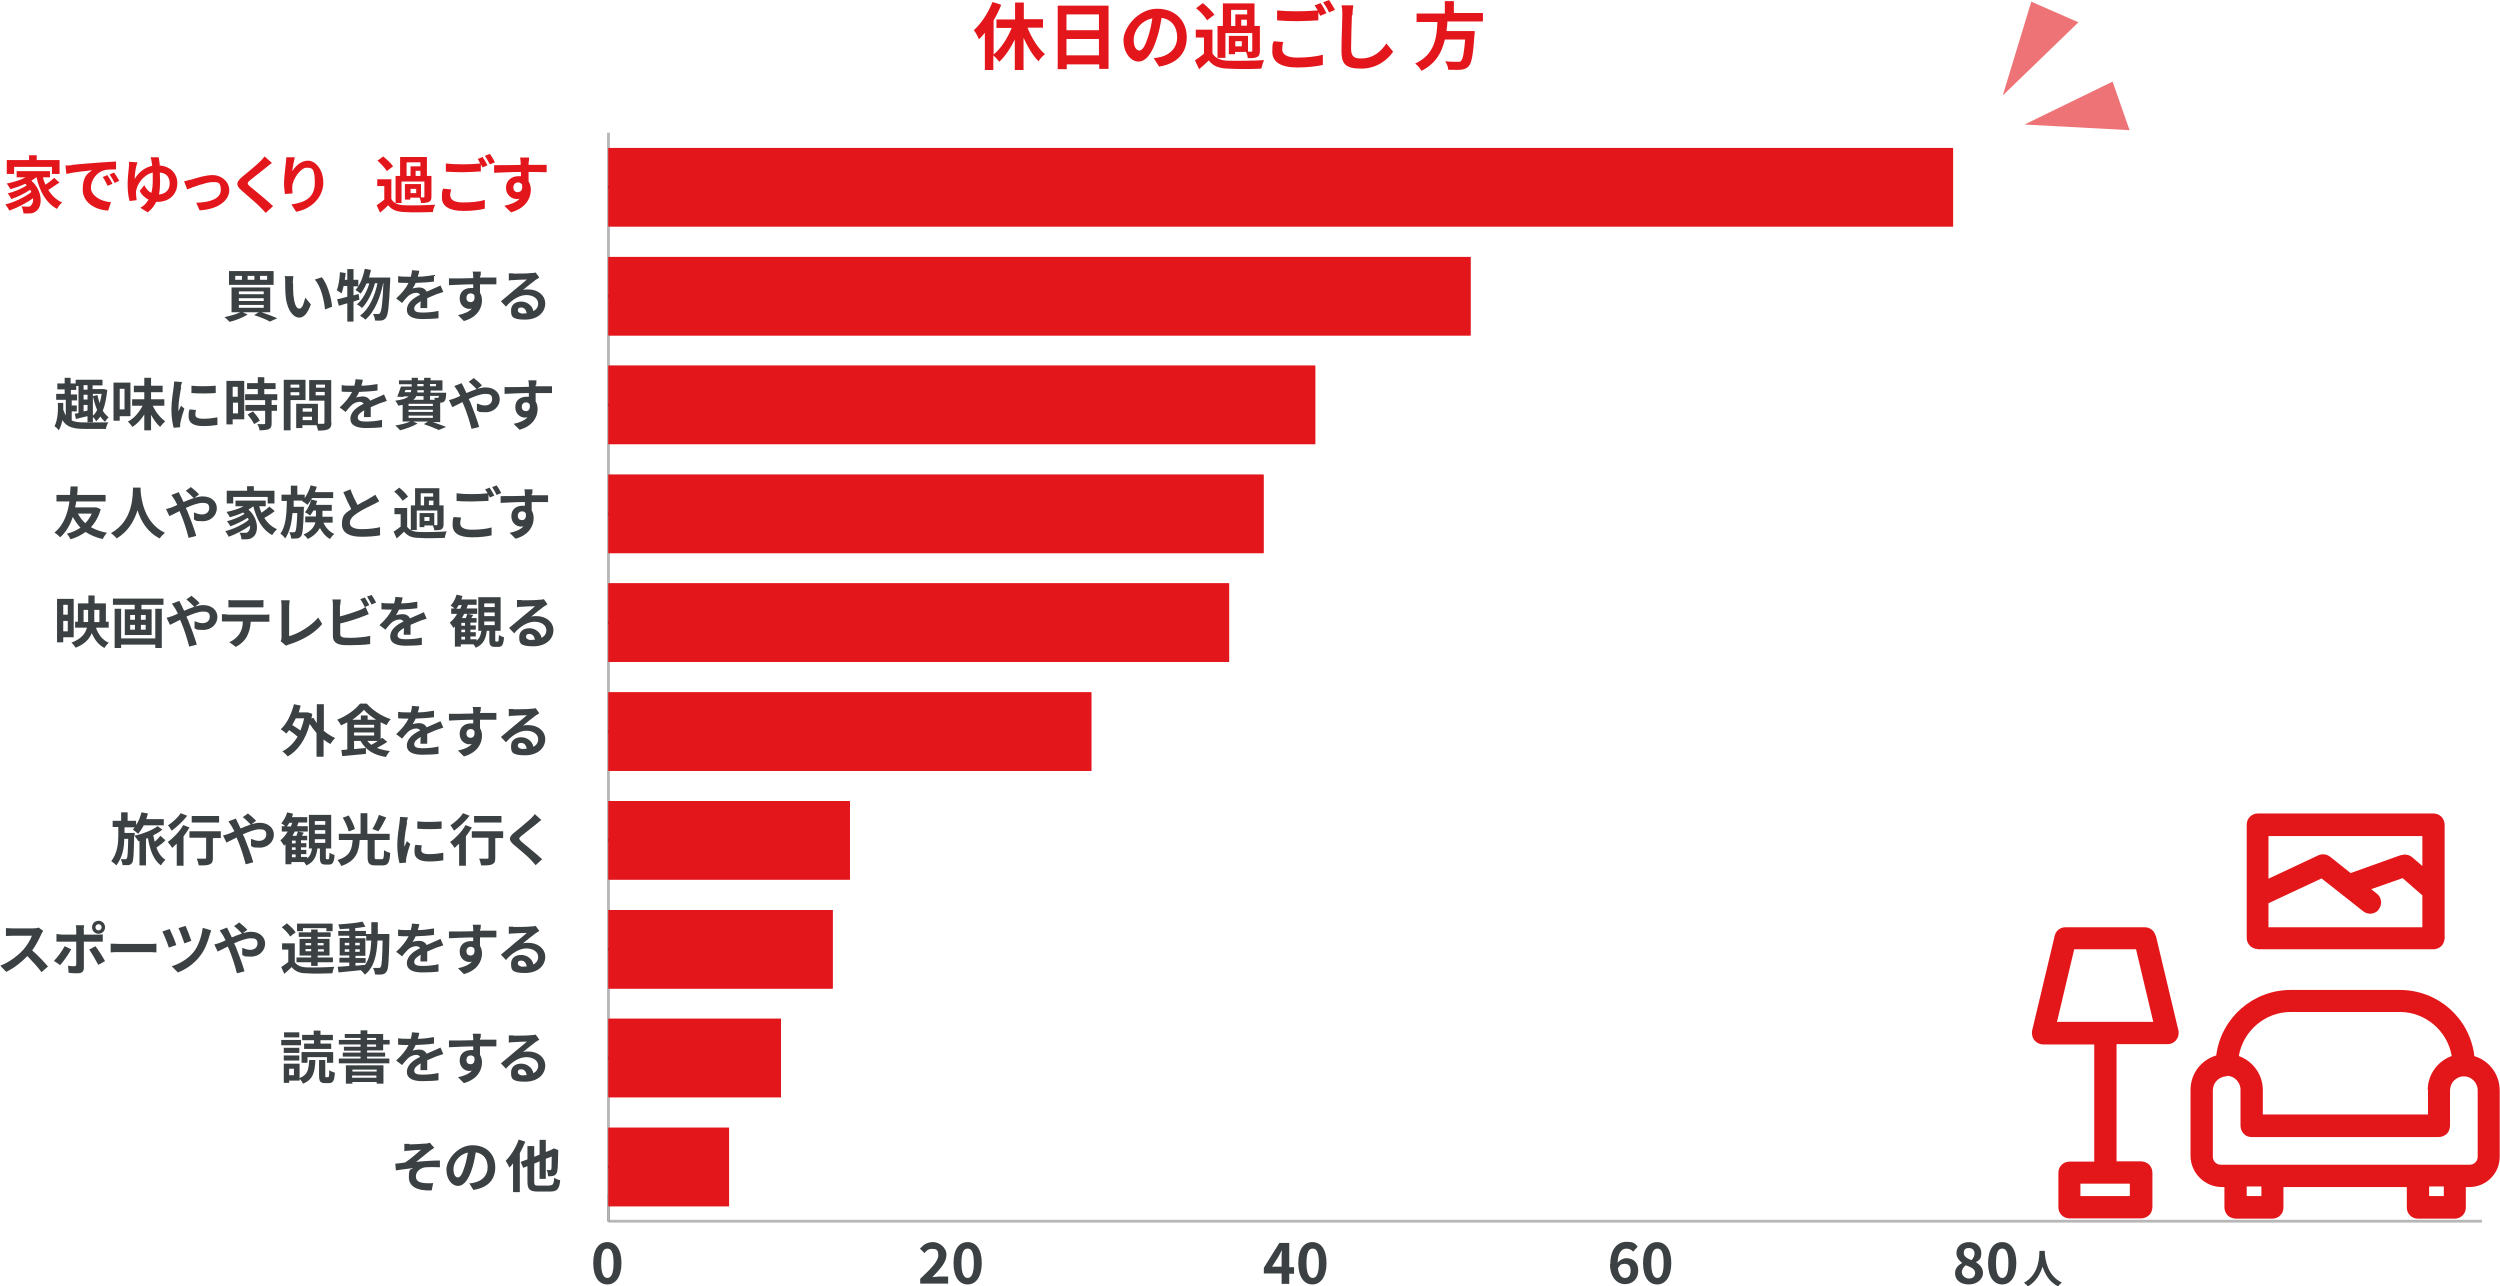 <?xml version="1.0" encoding="UTF-8"?>
<svg xmlns="http://www.w3.org/2000/svg" version="1.1" viewBox="0 0 885.4 455.6">
  <defs>
    <style>
      .cls-1 {
        fill: #3b4043;
      }

      .cls-2 {
        stroke: #b7b7b7;
      }

      .cls-2, .cls-3 {
        fill: none;
        stroke-miterlimit: 10;
      }

      .cls-3 {
        stroke: #000;
      }

      .cls-4 {
        fill: #e3171a;
      }

      .cls-5, .cls-6 {
        fill: #e3161b;
      }

      .cls-6 {
        isolation: isolate;
        opacity: .6;
      }
    </style>
  </defs>
  <!-- Generator: Adobe Illustrator 28.6.0, SVG Export Plug-In . SVG Version: 1.2.0 Build 709)  -->
  <g>
    <g id="_レイヤー_1" data-name="レイヤー_1">
      <g>
        <path class="cls-5" d="M363.9,9.8c1.5,3.7,3.7,7.3,6.2,9.4-.8.5-1.8,1.7-2.3,2.5-2-2-3.8-5-5.3-8.3v11.4h-3.1v-10.8c-1.5,3.1-3.4,5.9-5.5,7.9-.5-.7-1.4-1.7-2.1-2.3v5.2h-3v-13.2c-.7.9-1.4,1.7-2.1,2.3-.3-.8-1.2-2.5-1.8-3.2,2.6-2.4,5.1-6.1,6.6-10l3.1,1c-.7,1.8-1.6,3.7-2.7,5.5v12.1c2.6-2.1,4.9-5.7,6.4-9.4h-5.4v-3h6.6V.9h3.1v5.9h6.8v3h-5.4Z"/>
        <path class="cls-5" d="M392.6,2v22.4h-3.3v-1.6h-11.5v1.7h-3.2V2h18.1ZM377.7,5.1v5.6h11.5v-5.6h-11.5ZM389.2,19.6v-5.8h-11.5v5.8h11.5Z"/>
        <path class="cls-5" d="M410.6,23.7l-2-3.1c1-.1,1.7-.3,2.4-.4,3.3-.8,5.9-3.2,5.9-7s-2-6.3-5.5-6.9c-.4,2.2-.8,4.6-1.6,7-1.6,5.3-3.8,8.5-6.6,8.5s-5.3-3.2-5.3-7.6,5.2-11.1,11.9-11.1,10.5,4.5,10.5,10.1-3.4,9.4-9.9,10.4ZM403.5,17.9c1.1,0,2.1-1.6,3.2-5.1.6-1.9,1.1-4.1,1.4-6.3-4.3.9-6.6,4.7-6.6,7.5s1,3.9,2.1,3.9Z"/>
        <path class="cls-5" d="M429.4,18.9c1,1.7,2.8,2.5,5.5,2.6,3.1.1,9.3,0,12.8-.2-.4.7-.8,2.2-1,3-3.2.2-8.7.2-11.9,0-3.1-.1-5.2-.9-6.7-2.9-1,1-2.1,2-3.4,3.1l-1.5-3.1c1-.7,2.2-1.5,3.2-2.4v-5.7h-2.9v-2.8h5.9v8.3ZM427.5,7.2c-.7-1.3-2.4-3.1-3.9-4.3l2.4-1.8c1.5,1.2,3.2,2.9,4.1,4.1l-2.5,1.9ZM433.9,20.5h-2.7v-11.3h1.9V1.2h11.2v8h1.9v8.7c0,1.2-.2,1.9-1,2.3-.8.4-1.8.4-3.3.4,0-.7-.3-1.6-.6-2.2h-3.9v.8h-2.2v-6.5h6.8v5.6h1.1c.3,0,.4,0,.4-.3v-6.3h-9.5v9ZM435.9,9.2h1.6v-4.1h4.2v-1.6h-5.7v5.7ZM439.8,14.6h-2.3v1.8h2.3v-1.8ZM441.6,7h-2v2.1h2v-2.1Z"/>
        <path class="cls-5" d="M454.1,17.5c0,1.7,1.6,2.9,5.3,2.9s6.8-.4,9.1-1v3.6c-2.2.5-5.4.9-9,.9-6,0-8.9-2-8.9-5.6s.3-2.8.5-3.7l3.4.3c-.3.9-.4,1.8-.4,2.6ZM469.7,4.7l-2.1.9c-.2-.4-.4-.8-.7-1.3v2.9c-1.8.1-5,.3-7.5.3s-5-.1-7.1-.3v-3.5c1.9.2,4.3.3,7.1.3s5.3-.2,7.3-.3c-.4-.7-.8-1.3-1.1-1.8l2.1-.8c.7.9,1.6,2.6,2.1,3.6ZM472.8,3.5l-2.1.9c-.5-1.1-1.4-2.6-2.1-3.6l2.1-.8c.7,1,1.6,2.6,2.1,3.5Z"/>
        <path class="cls-5" d="M478.8,5.3c-.1,2.8-.3,8.6-.3,11.9s1.6,3.5,3.6,3.5c4.3,0,7-2.5,8.9-5.3l2.4,2.9c-1.7,2.5-5.4,6-11.3,6s-7-1.9-7-6.3.3-10.3.3-12.6-.1-2.5-.3-3.5h4.2c-.2,1.1-.3,2.5-.3,3.5Z"/>
        <path class="cls-5" d="M512.6,7.6c0,1.1-.2,2.3-.3,3.4h10s0,.9-.1,1.4c-.5,7.1-1,10-2.1,11.1-.8.8-1.6,1.1-2.8,1.2-1,.1-2.7,0-4.4,0,0-.9-.5-2.2-1.1-3,1.8.2,3.6.2,4.4.2s.9,0,1.2-.3c.7-.6,1.1-2.8,1.5-7.6h-7.2c-1,4.4-3.1,8.5-8.3,11.1-.4-.9-1.4-2-2.2-2.6,7-3.2,7.6-9.2,7.9-14.7h-7.4v-3h10V.4h3.2v4.2h10.3v3h-12.6Z"/>
        <path class="cls-1" d="M210.1,447.3c0-4.9,2-7.4,5-7.4s5,2.6,5,7.4-2,7.6-5,7.6-5-2.7-5-7.6ZM217.3,447.3c0-4-.9-5.1-2.2-5.1s-2.2,1.1-2.2,5.1,1,5.3,2.2,5.3,2.2-1.2,2.2-5.3Z"/>
        <path class="cls-1" d="M325.9,452.9c3.9-3.7,6.4-6.2,6.4-8.3s-.8-2.3-2.2-2.3-2,.7-2.7,1.5l-1.6-1.6c1.4-1.5,2.7-2.3,4.7-2.3s4.7,1.8,4.7,4.5-2.3,5.1-5,7.9c.7,0,1.7-.2,2.4-.2h3.2v2.5h-9.9v-1.7Z"/>
        <path class="cls-1" d="M337.7,447.3c0-4.9,2-7.4,5-7.4s5,2.6,5,7.4-2,7.6-5,7.6-5-2.7-5-7.6ZM344.9,447.3c0-4-.9-5.1-2.2-5.1s-2.2,1.1-2.2,5.1,1,5.3,2.2,5.3,2.2-1.2,2.2-5.3Z"/>
        <path class="cls-1" d="M453.9,451h-6.3v-2l5.5-8.8h3.5v8.6h1.7v2.3h-1.7v3.6h-2.7v-3.6ZM453.9,448.7v-2.9c0-.9,0-2.2.1-3.1h0c-.4.8-.8,1.5-1.2,2.3l-2.3,3.6h3.5Z"/>
        <path class="cls-1" d="M459.8,447.3c0-4.9,2-7.4,5-7.4s5,2.6,5,7.4-2,7.6-5,7.6-5-2.7-5-7.6ZM467.1,447.3c0-4-.9-5.1-2.2-5.1s-2.2,1.1-2.2,5.1,1,5.3,2.2,5.3,2.2-1.2,2.2-5.3Z"/>
        <path class="cls-1" d="M570.3,447.7c0-5.5,2.7-7.9,5.7-7.9s3.1.8,4,1.7l-1.6,1.8c-.5-.6-1.4-1.1-2.3-1.1-1.7,0-3.1,1.3-3.2,5,.8-1,2.1-1.6,3-1.6,2.5,0,4.3,1.4,4.3,4.4s-2.1,4.8-4.7,4.8-5.3-2.2-5.3-7.1ZM573,449.2c.3,2.4,1.3,3.4,2.5,3.4s2-.9,2-2.6-.8-2.4-2.1-2.4-1.7.4-2.4,1.6Z"/>
        <path class="cls-1" d="M581.9,447.3c0-4.9,2-7.4,5-7.4s5,2.6,5,7.4-2,7.6-5,7.6-5-2.7-5-7.6ZM589.2,447.3c0-4-.9-5.1-2.2-5.1s-2.2,1.1-2.2,5.1,1,5.3,2.2,5.3,2.2-1.2,2.2-5.3Z"/>
        <path class="cls-1" d="M692.4,450.9c0-1.8,1.2-2.9,2.5-3.6h0c-1.1-.9-2-2-2-3.5,0-2.4,1.9-3.9,4.5-3.9s4.3,1.6,4.3,3.9-1,2.6-1.9,3.2h0c1.3.9,2.5,1.9,2.5,3.9s-2,4-5,4-4.9-1.6-4.9-4ZM699.5,450.8c0-1.4-1.4-2-3.3-2.7-.8.6-1.4,1.5-1.4,2.5s1.1,2.2,2.5,2.2,2.2-.7,2.2-2ZM699.3,444c0-1.2-.7-2-2-2s-1.8.6-1.8,1.8,1.2,1.9,2.7,2.5c.7-.7,1.1-1.5,1.1-2.3Z"/>
        <path class="cls-1" d="M704.1,447.3c0-4.9,2-7.4,5-7.4s5,2.6,5,7.4-2,7.6-5,7.6-5-2.7-5-7.6ZM711.3,447.3c0-4-.9-5.1-2.2-5.1s-2.2,1.1-2.2,5.1,1,5.3,2.2,5.3,2.2-1.2,2.2-5.3Z"/>
        <path class="cls-1" d="M724.2,443c0,.2,0,.5,0,.8.1,1.9.8,8,6,10.4-.5.4-1,1-1.3,1.4-3.2-1.6-4.7-4.5-5.5-7-.8,2.5-2.2,5.2-5.2,7-.3-.4-.8-.9-1.4-1.3,5.6-3.1,5.4-9.5,5.5-11.3h1.9Z"/>
        <line id="_線_1" data-name="線_1" class="cls-2" x1="215.5" y1="432.5" x2="879" y2="432.5"/>
        <line id="_線_2" data-name="線_2" class="cls-3" x1="215.5" y1="432.5" x2="215.5" y2="422.9"/>
        <line id="_線_11" data-name="線_11" class="cls-2" x1="215.5" y1="432.5" x2="215.5" y2="47"/>
        <line id="_線_12" data-name="線_12" class="cls-3" x1="215.5" y1="413.3" x2="227.7" y2="413.3"/>
        <line id="_線_13" data-name="線_13" class="cls-3" x1="215.5" y1="374.7" x2="227.7" y2="374.7"/>
        <line id="_線_14" data-name="線_14" class="cls-3" x1="215.5" y1="336.2" x2="227.7" y2="336.2"/>
        <line id="_線_15" data-name="線_15" class="cls-3" x1="215.5" y1="297.6" x2="227.7" y2="297.6"/>
        <line id="_線_16" data-name="線_16" class="cls-3" x1="215.5" y1="259.1" x2="227.7" y2="259.1"/>
        <line id="_線_17" data-name="線_17" class="cls-3" x1="215.5" y1="220.5" x2="227.7" y2="220.5"/>
        <line id="_線_18" data-name="線_18" class="cls-3" x1="215.5" y1="182" x2="227.7" y2="182"/>
        <line id="_線_19" data-name="線_19" class="cls-3" x1="215.5" y1="143.4" x2="227.7" y2="143.4"/>
        <line id="_線_20" data-name="線_20" class="cls-3" x1="215.5" y1="104.9" x2="227.7" y2="104.9"/>
        <line id="_線_21" data-name="線_21" class="cls-3" x1="215.5" y1="66.3" x2="227.7" y2="66.3"/>
        <rect id="_長方形_1727" data-name="長方形_1727" class="cls-5" x="215.5" y="52.4" width="476.2" height="27.8"/>
        <rect id="_長方形_1728" data-name="長方形_1728" class="cls-5" x="215.5" y="52.4" width="476.2" height="27.8"/>
        <rect id="_長方形_1729" data-name="長方形_1729" class="cls-5" x="215.5" y="91" width="305.3" height="27.8"/>
        <rect id="_長方形_1730" data-name="長方形_1730" class="cls-5" x="215.5" y="91" width="305.3" height="27.8"/>
        <rect id="_長方形_1731" data-name="長方形_1731" class="cls-5" x="215.5" y="129.5" width="250.3" height="27.8"/>
        <rect id="_長方形_1732" data-name="長方形_1732" class="cls-5" x="215.5" y="129.5" width="250.3" height="27.8"/>
        <rect id="_長方形_1733" data-name="長方形_1733" class="cls-5" x="215.5" y="168.1" width="232" height="27.8"/>
        <rect id="_長方形_1734" data-name="長方形_1734" class="cls-5" x="215.5" y="168.1" width="232" height="27.8"/>
        <rect id="_長方形_1735" data-name="長方形_1735" class="cls-5" x="215.5" y="206.6" width="219.8" height="27.8"/>
        <rect id="_長方形_1736" data-name="長方形_1736" class="cls-5" x="215.5" y="206.6" width="219.8" height="27.8"/>
        <rect id="_長方形_1737" data-name="長方形_1737" class="cls-5" x="215.5" y="245.2" width="171" height="27.8"/>
        <rect id="_長方形_1738" data-name="長方形_1738" class="cls-5" x="215.5" y="245.2" width="171" height="27.8"/>
        <rect id="_長方形_1739" data-name="長方形_1739" class="cls-5" x="215.5" y="283.7" width="85.5" height="27.8"/>
        <rect id="_長方形_1740" data-name="長方形_1740" class="cls-5" x="215.5" y="283.7" width="85.5" height="27.8"/>
        <rect id="_長方形_1741" data-name="長方形_1741" class="cls-5" x="215.5" y="322.3" width="79.4" height="27.8"/>
        <rect id="_長方形_1742" data-name="長方形_1742" class="cls-5" x="215.5" y="322.3" width="79.4" height="27.8"/>
        <rect id="_長方形_1743" data-name="長方形_1743" class="cls-5" x="215.5" y="360.8" width="61.1" height="27.8"/>
        <rect id="_長方形_1744" data-name="長方形_1744" class="cls-5" x="215.5" y="360.8" width="61.1" height="27.8"/>
        <rect id="_長方形_1745" data-name="長方形_1745" class="cls-5" x="215.5" y="399.4" width="42.7" height="27.8"/>
        <rect id="_長方形_1746" data-name="長方形_1746" class="cls-5" x="215.5" y="399.4" width="42.7" height="27.8"/>
        <path class="cls-1" d="M145,405.3c.9,0,4.6-.2,5.8-.3.6,0,1.1-.2,1.4-.3l1.6,1.8c-.4.3-1.2.8-1.6,1.1-1.4,1.1-3.4,2.8-4.8,3.9,2.7-.3,6-.5,8.4-.5v2.4c-1.9-.1-3.9-.1-5.1,0-1.8.2-3.4,1.5-3.4,3.2s1.2,2.2,3,2.4c1.1.1,2.3.1,3.1,0l-.5,2.6c-5.1.2-8.1-1.3-8.1-4.7s.7-2.5,1.5-3.2c-1.8.2-4.1.5-6.1.8l-.2-2.4c1.1,0,2.5-.3,3.5-.4,1.8-1.2,4.4-3.4,5.6-4.5-.8,0-3.3.2-4.1.3-.5,0-1.2.1-1.8.2v-2.6c.5,0,1.1,0,1.8,0Z"/>
        <path class="cls-1" d="M167.7,421.5l-1.5-2.4c.8,0,1.3-.2,1.9-.3,2.6-.6,4.6-2.4,4.6-5.4s-1.5-4.8-4.2-5.3c-.3,1.7-.6,3.5-1.2,5.4-1.2,4-2.9,6.5-5.1,6.5s-4.1-2.4-4.1-5.8,4-8.6,9.2-8.6,8.1,3.4,8.1,7.8-2.6,7.2-7.6,8ZM162.2,417c.8,0,1.6-1.3,2.4-4,.5-1.5.8-3.2,1.1-4.8-3.3.7-5.1,3.6-5.1,5.8s.8,3,1.6,3Z"/>
        <path class="cls-1" d="M186,404.4c-.5,1.3-1.2,2.7-1.9,4v13.8h-2.4v-10.2c-.4.6-.8,1.1-1.3,1.5-.2-.5-.9-1.8-1.3-2.4,1.8-1.8,3.6-4.6,4.6-7.5l2.2.7ZM194.7,419.8c1.2,0,1.4-.5,1.6-2.7.5.4,1.5.8,2.1.9-.3,3-1,4-3.5,4h-4.4c-2.9,0-3.7-.8-3.7-3.5v-5.5l-1.5.6-.9-2.1,2.4-.9v-4.7h2.4v3.8l1.9-.8v-5.2h2.2v4.3l2-.8.8-.5,1.6.6v.4c-.1,3.5-.1,5.9-.3,6.8-.1,1-.5,1.5-1.1,1.8-.6.3-1.5.3-2.2.3,0-.7-.2-1.7-.5-2.2.4,0,1,0,1.2,0s.4,0,.5-.5c0-.3.1-1.7.1-4.3l-2.1.8v7.1h-2.2v-6.2l-1.9.8v6.4c0,1.2.2,1.4,1.5,1.4h4Z"/>
        <path class="cls-1" d="M106.6,370.2h-7v-1.9h7v1.9ZM106.1,381.8c3-1.2,3.2-3.1,3.4-6.4h2.2c-.2,4.2-.7,6.9-4.4,8.4-.2-.5-.7-1.3-1.2-1.7v.6h-3.7v.8h-1.9v-6.8h5.6v5.2ZM106,372.9h-5.5v-1.8h5.5v1.8ZM100.5,373.8h5.5v1.8h-5.5v-1.8ZM106,367.4h-5.4v-1.8h5.4v1.8ZM104.1,378.5h-1.7v2.3h1.7v-2.3ZM108.9,376.4h-2.1v-3.8h11.2v3.8h-2.2v-2h-6.9v2ZM111.1,368.4h-4.1v-1.9h4.1v-1.5h2.4v1.5h4.4v1.9h-4.4v1.2h3.8v1.9h-9.6v-1.9h3.5v-1.2ZM116.2,381.5c.3,0,.4-.3.4-2.5.4.4,1.4.7,2,.9-.2,3-.7,3.7-2.2,3.7h-1.3c-1.7,0-2.1-.7-2.1-2.7v-5.5h2.2v5.5c0,.6,0,.6.3.6h.7Z"/>
        <path class="cls-1" d="M130,372.1v.7h6.4v1.4h-6.4v.7h7.9v1.7h-17.9v-1.7h7.7v-.7h-6.3v-1.4h6.3v-.7h-5.9v-1.4h5.9v-.8h-7.7v-1.6h7.7v-.7h-5.6v-1.4h5.6v-1.3h2.4v1.3h5.6v2.1h2.3v1.6h-2.3v2.1h-5.6ZM122.5,377.3h13.3v6.5h-2.4v-.6h-8.6v.6h-2.3v-6.5ZM124.8,378.8v.7h8.6v-.7h-8.6ZM133.3,381.7v-.8h-8.6v.8h8.6ZM130,368.3h3.2v-.7h-3.2v.7ZM130,370.7h3.2v-.8h-3.2v.8Z"/>
        <path class="cls-1" d="M148,367.9c1.9,0,3.9-.3,5.7-.6v2.3c-1.9.3-4.4.4-6.5.5-.3.7-.7,1.5-1.1,2,.5-.2,1.6-.4,2.3-.4,1.2,0,2.2.5,2.7,1.5,1-.5,1.9-.8,2.7-1.2.8-.3,1.5-.7,2.2-1l1,2.3c-.6.2-1.7.6-2.4.8-.9.4-2,.8-3.3,1.4,0,1.1,0,2.6,0,3.5h-2.4c0-.6,0-1.6.1-2.4-1.5.9-2.3,1.6-2.3,2.6s.9,1.4,2.9,1.4,3.9-.2,5.7-.6v2.6c-1.4.2-3.9.3-5.7.3-3.1,0-5.5-.8-5.5-3.3s2.4-4.2,4.7-5.3c-.3-.5-.8-.7-1.4-.7-1.1,0-2.4.6-3.1,1.4-.6.6-1.2,1.3-1.9,2.2l-2.1-1.6c2.1-1.9,3.5-3.7,4.4-5.5h-.3c-.8,0-2.3,0-3.4-.1v-2.3c1,.2,2.5.2,3.5.2h1c.2-.8.4-1.6.4-2.3l2.6.2c-.1.5-.2,1.2-.5,2Z"/>
        <path class="cls-1" d="M170,367.6c0,.2,0,.4,0,.6,2,0,4.8,0,5.8,0v2.4c-1.2,0-3.1,0-5.8,0,0,1,0,2.1,0,3,.5.8.7,1.7.7,2.7,0,2.6-1.5,5.9-6.4,7.3l-2.1-2.1c2-.4,3.8-1.1,4.9-2.3-.3,0-.6.1-.9.1-1.5,0-3.4-1.2-3.4-3.7s1.8-3.7,4-3.7.5,0,.8,0c0-.4,0-.9,0-1.3-3,0-6.1.2-8.6.3v-2.4c2.2,0,5.9,0,8.6-.1,0-.3,0-.5,0-.6,0-.8-.1-1.5-.2-1.7h2.9c0,.3-.1,1.4-.1,1.7ZM166.7,376.9c.8,0,1.6-.6,1.3-2.4-.3-.5-.8-.7-1.3-.7-.8,0-1.5.5-1.5,1.6s.7,1.5,1.5,1.5Z"/>
        <path class="cls-1" d="M181.7,366.8c1.1,0,5.3,0,6.5-.2.8,0,1.3-.1,1.5-.2l1.3,1.8c-.5.3-.9.6-1.4.9-1.1.8-3.2,2.5-4.4,3.5.7-.2,1.3-.2,1.9-.2,3.4,0,6,2.1,6,5s-2.4,5.7-7.2,5.7-4.9-1.3-4.9-3.3,1.5-3.1,3.6-3.1,4,1.5,4.3,3.4c1.1-.6,1.7-1.5,1.7-2.7,0-1.8-1.8-3-4.2-3s-5.1,1.6-7.2,4.1l-1.8-1.9c1.4-1.1,3.8-3.2,5-4.2,1.1-.9,3.2-2.6,4.2-3.5-1,0-3.8.1-4.8.2-.5,0-1.2,0-1.6.2v-2.6c.5,0,1.2,0,1.7,0ZM185.3,380.8c.4,0,.8,0,1.2,0-.1-1.3-.9-2.1-1.9-2.1s-1.2.5-1.2,1c0,.7.8,1.2,2,1.2Z"/>
        <path class="cls-1" d="M14.5,331.1c-.7,1.6-1.8,3.7-3.1,5.5,2,1.7,4.4,4.3,5.6,5.7l-2.3,2c-1.3-1.8-3.2-3.8-5-5.7-2.1,2.2-4.8,4.3-7.5,5.6l-2.1-2.2c3.2-1.2,6.3-3.6,8.2-5.7,1.3-1.5,2.5-3.5,3-4.9h-6.8c-.8,0-1.9.1-2.4.1v-2.8c.5,0,1.8.1,2.4.1h7.1c.9,0,1.7-.1,2.1-.3l1.6,1.2c-.2.2-.5.8-.7,1.2Z"/>
        <path class="cls-1" d="M21.3,341.8l-2.2-1.5c1.3-1.3,2.9-3.5,3.8-5.2l2.3,1.1c-.9,1.8-2.8,4.4-3.9,5.6ZM29.7,329.4v1.6h4.7c.6,0,1.4,0,2-.1v2.6c-.6,0-1.4,0-2,0h-4.7v9.3c0,1.2-.7,1.9-2.1,1.9s-2.2,0-3.3-.2l-.2-2.5c.9.2,1.7.2,2.2.2s.7-.2.7-.7c0-.7,0-7.1,0-8h0s-5.1,0-5.1,0c-.6,0-1.4,0-1.9,0v-2.7c.6,0,1.3.2,1.9.2h5.1v-1.6c0-.5,0-1.4-.2-1.7h3c0,.3-.2,1.2-.2,1.7ZM37.2,340.4l-2.4,1.3c-.9-1.7-2.3-4.1-3.2-5.4l2.2-1.2c1,1.3,2.6,3.8,3.4,5.3ZM34.9,326.1c1.3,0,2.3,1,2.3,2.3s-1,2.3-2.3,2.3-2.3-1-2.3-2.3,1-2.3,2.3-2.3ZM34.9,329.5c.6,0,1.1-.5,1.1-1.1s-.5-1.1-1.1-1.1-1.1.5-1.1,1.1.5,1.1,1.1,1.1Z"/>
        <path class="cls-1" d="M42.4,334.3h10.7c.9,0,1.8,0,2.3-.1v3.1c-.5,0-1.5-.1-2.3-.1h-10.7c-1.1,0-2.5,0-3.2.1v-3.1c.7,0,2.2.1,3.2.1Z"/>
        <path class="cls-1" d="M62.4,334.7l-2.6.9c-.4-1.3-1.7-4.6-2.3-5.7l2.6-.9c.6,1.3,1.9,4.2,2.3,5.6ZM74.3,331c-.6,2.2-1.7,5.4-3.4,7.5-2.1,2.8-5,4.8-7.9,5.9l-2.2-2.2c2.7-.8,5.9-2.6,7.9-5.2,1.5-1.9,2.7-5.3,3.1-8.4l3,.9c-.2.5-.4,1.1-.5,1.5ZM67.8,333.2l-2.5.9c-.4-1.3-1.5-4.2-2.1-5.4l2.5-.8c.5,1,1.7,4.1,2.1,5.4Z"/>
        <path class="cls-1" d="M78.1,333.8c.6-.2,1.2-.5,1.8-.8-.3-.6-.6-1.2-.9-1.7-.3-.5-.8-1.2-1.2-1.8l2.6-1c.2.4.6,1.2.8,1.6.3.6.6,1.2.9,1.9,1.2-.5,2.4-1,3.6-1.4-.7-.7-2-2-2.8-2.6l1.8-1.3c.7.5,2.2,1.8,2.9,2.6l-1.6,1.2c1-.3,2-.5,2.9-.5,3.1,0,5,1.9,5,4.2s-1.9,4.6-5,4.6-2.3-.3-3.1-.6v-2.5c1,.4,2,.7,2.8.7,1.5,0,2.6-.8,2.6-2.3s-.9-1.8-2.4-1.8-3.7.8-5.9,1.8c.2.4.4.8.6,1.2.9,2.2,2.5,6.5,3.1,8.7l-2.7.7c-.6-2.5-1.7-5.9-2.7-8.3-.2-.4-.4-.8-.5-1.2-1.4.7-2.7,1.4-3.6,1.8l-1.2-2.5c.8-.2,1.7-.5,2-.6Z"/>
        <path class="cls-1" d="M104.3,340.6c.8,1.3,2.2,1.9,4.2,2,2.4.1,7.1,0,9.9-.2-.3.6-.6,1.7-.7,2.3-2.5.1-6.7.2-9.2,0-2.4,0-4-.7-5.2-2.2-.8.8-1.6,1.5-2.6,2.4l-1.1-2.4c.8-.5,1.7-1.2,2.5-1.8v-4.4h-2.2v-2.2h4.5v6.4ZM102.8,331.7c-.6-1-1.9-2.4-3-3.3l1.8-1.4c1.1.9,2.5,2.2,3.1,3.2l-2,1.5ZM110.2,340.8h-5.2v-1.7h5.2v-.7h-4.1v-5.9h4.1v-.7h-4.4v-1.6h4.4v-1h2.3v1h4.6v1.6h-4.6v.7h4.2v5.9h-4.2v.7h5.4v1.7h-5.4v1.3h-2.3v-1.3ZM107.3,329.8h-2.1v-2.7h12.6v2.7h-2.2v-1.1h-8.3v1.1ZM108.2,334.8h2v-.8h-2v.8ZM110.2,336.9v-.8h-2v.8h2ZM112.5,334v.8h2.1v-.8h-2.1ZM114.7,336.2h-2.1v.8h2.1v-.8Z"/>
        <path class="cls-1" d="M137.9,331s0,.8,0,1.1c-.2,8.2-.3,11.1-1,12-.5.7-.9.9-1.6,1-.6.1-1.5.1-2.5,0,0-.7-.3-1.6-.7-2.3.9,0,1.6,0,2,0s.5,0,.7-.3c.4-.5.6-3,.7-9.4h-1.8c-.3,5.4-1.2,9.5-4.5,12.1-.3-.5-.9-1.1-1.4-1.6-2.9.3-5.8.6-7.9.8l-.3-2c1.1,0,2.5-.2,4.1-.3v-1.2h-3.5v-1.7h3.5v-.8h-3.4v-6.2h3.4v-.8h-3.9v-1.7h3.9v-.8c-1.2,0-2.3.1-3.4.2,0-.5-.3-1.2-.5-1.7,3-.2,6.4-.5,8.6-1l1,1.8c-1.1.2-2.3.4-3.6.5v1h3.8v1.1h1.9c0-1.3,0-2.7,0-4.2h2.3c0,1.5,0,2.9,0,4.2h4.1ZM122.1,334.8h1.6v-.9h-1.6v.9ZM123.7,337.1v-.9h-1.6v.9h1.6ZM125.8,342c1.1,0,2.3-.2,3.5-.3,1.6-2.2,2-5,2.2-8.6h-1.8v-1.6h-3.8v.8h3.5v6.2h-3.5v.8h3.6v1.7h-3.6v1ZM127.4,334.8v-.9h-1.6v.9h1.6ZM125.8,336.2v.9h1.6v-.9h-1.6Z"/>
        <path class="cls-1" d="M148,329.4c1.9,0,3.9-.3,5.7-.6v2.3c-1.9.3-4.4.4-6.5.5-.3.7-.7,1.5-1.1,2,.5-.2,1.6-.4,2.3-.4,1.2,0,2.2.5,2.7,1.5,1-.5,1.9-.8,2.7-1.2.8-.3,1.5-.7,2.2-1l1,2.3c-.6.2-1.7.6-2.4.8-.9.4-2,.8-3.3,1.4,0,1.1,0,2.6,0,3.5h-2.4c0-.6,0-1.6.1-2.4-1.5.9-2.3,1.6-2.3,2.6s.9,1.4,2.9,1.4,3.9-.2,5.7-.6v2.6c-1.4.2-3.9.3-5.7.3-3.1,0-5.5-.8-5.5-3.3s2.4-4.2,4.7-5.3c-.3-.5-.8-.7-1.4-.7-1.1,0-2.4.6-3.1,1.4-.6.6-1.2,1.3-1.9,2.2l-2.1-1.6c2.1-1.9,3.5-3.7,4.4-5.5h-.3c-.8,0-2.3,0-3.4-.1v-2.3c1,.2,2.5.2,3.5.2h1c.2-.8.4-1.6.4-2.3l2.6.2c-.1.5-.2,1.2-.5,2Z"/>
        <path class="cls-1" d="M170,329c0,.2,0,.4,0,.6,2,0,4.8,0,5.8,0v2.4c-1.2,0-3.1,0-5.8,0,0,1,0,2.1,0,3,.5.8.7,1.7.7,2.7,0,2.6-1.5,5.9-6.4,7.3l-2.1-2.1c2-.4,3.8-1.1,4.9-2.3-.3,0-.6.1-.9.1-1.5,0-3.4-1.2-3.4-3.7s1.8-3.7,4-3.7.5,0,.8,0c0-.4,0-.9,0-1.3-3,0-6.1.2-8.6.3v-2.4c2.2,0,5.9,0,8.6-.1,0-.3,0-.5,0-.6,0-.8-.1-1.5-.2-1.7h2.9c0,.3-.1,1.4-.1,1.7ZM166.7,338.4c.8,0,1.6-.6,1.3-2.4-.3-.5-.8-.7-1.3-.7-.8,0-1.5.5-1.5,1.6s.7,1.5,1.5,1.5Z"/>
        <path class="cls-1" d="M181.7,328.3c1.1,0,5.3,0,6.5-.2.8,0,1.3-.1,1.5-.2l1.3,1.8c-.5.3-.9.6-1.4.9-1.1.8-3.2,2.5-4.4,3.5.7-.2,1.3-.2,1.9-.2,3.4,0,6,2.1,6,5s-2.4,5.7-7.2,5.7-4.9-1.3-4.9-3.3,1.5-3.1,3.6-3.1,4,1.5,4.3,3.4c1.1-.6,1.7-1.5,1.7-2.7,0-1.8-1.8-3-4.2-3s-5.1,1.6-7.2,4.1l-1.8-1.9c1.4-1.1,3.8-3.2,5-4.2,1.1-.9,3.2-2.6,4.2-3.5-1,0-3.8.1-4.8.2-.5,0-1.2,0-1.6.2v-2.6c.5,0,1.2,0,1.7,0ZM185.3,342.3c.4,0,.8,0,1.2,0-.1-1.3-.9-2.1-1.9-2.1s-1.2.5-1.2,1c0,.7.8,1.2,2,1.2Z"/>
        <path class="cls-1" d="M47.5,296c-.1,6.5-.2,8.8-.7,9.6-.4.5-.8.7-1.3.8-.5,0-1.3,0-2.1,0,0-.6-.3-1.5-.6-2.1.6,0,1.1,0,1.5,0s.4,0,.6-.3c.3-.4.4-2.1.5-6.9h-1.4c0,3.1-.6,6.5-2.8,9.4-.4-.5-1.2-1.1-1.8-1.5,2.2-2.9,2.5-6.3,2.5-9v-3.1h-2v-2.2h3v-3h2.3v3h3v1.5c.9-1.3,1.5-2.9,1.9-4.5l2.3.4c-.2.7-.4,1.3-.6,2h6.2v2.2h-7.1c-.6,1.2-1.3,2.2-2,3-.4-.4-1.4-1.2-1.9-1.5.3-.2.5-.5.7-.8h-3.6v2h3.6v.9ZM58.5,297.7c-.9.9-2.1,1.8-3.1,2.5.7,1.9,1.7,3.4,3.2,4.3-.5.4-1.3,1.4-1.6,2-2.6-1.9-3.9-5.4-4.6-9.7-.2,0-.5.2-.7.3v9.4h-2.3v-8.6h-.4c-.3-.5-.9-1.3-1.4-1.9,2.8-.6,6.4-2,8.2-3.4l1.7,1.2c-.8.7-1.9,1.4-3.2,2,.1.8.3,1.6.5,2.3.8-.7,1.5-1.4,2-2.1l1.7,1.5Z"/>
        <path class="cls-1" d="M67.1,293.1c-.6,1-1.3,2.1-2.1,3.1v10.4h-2.4v-7.8c-.6.5-1.1,1-1.6,1.5-.3-.5-1.1-1.6-1.6-2.1,2-1.4,4.2-3.7,5.5-6l2.3.9ZM66.3,288.9c-1.4,1.9-3.6,3.9-5.5,5.3-.3-.5-.9-1.5-1.3-1.9,1.7-1.1,3.6-2.9,4.5-4.3l2.3.9ZM78.1,296.8h-2.7v7c0,1.3-.2,1.9-1.1,2.3-.8.4-2.1.4-3.9.4-.1-.7-.4-1.7-.7-2.4,1.1,0,2.5,0,2.8,0,.4,0,.5,0,.5-.4v-7h-5.9v-2.3h11.1v2.3ZM77.6,291.3h-9.7v-2.3h9.7v2.3Z"/>
        <path class="cls-1" d="M81.2,295.2c.6-.2,1.2-.5,1.8-.8-.3-.6-.6-1.2-.9-1.7-.3-.5-.8-1.2-1.2-1.8l2.6-1c.2.4.6,1.2.8,1.6.3.6.6,1.2.9,1.9,1.2-.5,2.4-1,3.6-1.4-.7-.7-2-2-2.8-2.6l1.8-1.3c.7.5,2.2,1.8,2.9,2.6l-1.6,1.2c1-.3,2-.5,2.9-.5,3.1,0,5,1.9,5,4.2s-1.9,4.6-5,4.6-2.3-.3-3.1-.6v-2.5c1,.4,2,.7,2.8.7,1.5,0,2.6-.8,2.6-2.3s-.9-1.8-2.4-1.8-3.7.8-5.9,1.8c.2.4.4.8.6,1.2.9,2.2,2.5,6.5,3.1,8.7l-2.7.7c-.6-2.5-1.7-5.9-2.7-8.3-.2-.4-.4-.8-.5-1.2-1.4.7-2.7,1.4-3.6,1.8l-1.2-2.5c.8-.2,1.7-.5,2-.6Z"/>
        <path class="cls-1" d="M116.3,304.3c.3,0,.3-.3.4-2.3.4.3,1.3.7,1.8.8-.2,2.7-.7,3.4-2,3.4h-1.2c-1.6,0-2-.6-2-2.5v-3.2h-.9c-.3,2.6-1.1,4.8-3.9,6-.2-.4-.5-.8-.8-1.2h-4.5v.8h-2.1v-7.1c-.2.2-.4.4-.5.5-.3-.5-.9-1.4-1.3-1.9,1-.8,1.9-1.9,2.6-3.1h-2.1v-1.9h1.2c-.4-.4-1-.8-1.4-1,.9-1,1.7-2.4,2.1-3.9l2.1.5c-.1.4-.3.8-.4,1.2h5.4v1.9h-3.1c-.1.4-.3.9-.5,1.3h3.8v1.9h-4.6c-.3.5-.5,1-.8,1.5h1.4c.2-.5.4-1.1.5-1.5l2.1.4c-.2.4-.5.8-.7,1.1h1.9v1.6h-2.2v1h1.9v1.5h-1.9v.9h1.9v1.5h-1.9v1h2.2v.5c1.1-.9,1.5-2.1,1.7-3.5h-1.1v-11.9h7.9v11.9h-1.9v3.2c0,.5,0,.6.3.6h.5ZM103,292.7c.2-.4.4-.9.5-1.3h-1c-.3.5-.6.9-.9,1.3h1.4ZM104.7,297.7h-1.3v1h1.3v-1ZM104.7,300.1h-1.3v.9h1.3v-.9ZM103.4,303.6h1.3v-1h-1.3v1ZM111.5,292.1h3.7v-1.3h-3.7v1.3ZM111.5,295.3h3.7v-1.3h-3.7v1.3ZM111.5,298.5h3.7v-1.3h-3.7v1.3Z"/>
        <path class="cls-1" d="M135.2,304.3c.6,0,.8-.4.8-3.2.5.4,1.6.8,2.2,1-.2,3.5-.8,4.4-2.8,4.4h-2.4c-2.3,0-2.8-.8-2.8-3v-6h-2.8c-.3,4.2-1.3,7.4-6.5,9.2-.3-.6-.9-1.6-1.4-2.1,4.6-1.4,5.1-3.8,5.4-7.1h-4.9v-2.2h7.7v-7.3h2.4v7.3h7.9v2.2h-5.3v6c0,.7,0,.8.8.8h1.8ZM123.5,294.5c-.3-1.3-1.2-3.4-2.1-4.9l2.1-.8c.9,1.5,1.9,3.5,2.2,4.8l-2.3.9ZM136.8,289.5c-.9,1.8-1.9,3.7-2.8,4.9l-2.1-.8c.8-1.3,1.8-3.4,2.3-5l2.5.9Z"/>
        <path class="cls-1" d="M144.2,291.3c-.3,1.3-1,5.3-1,7.3s0,.9,0,1.3c.3-.7.6-1.4.9-2l1.2,1c-.6,1.7-1.2,3.8-1.4,4.9,0,.3-.1.7-.1.9s0,.5,0,.8l-2.3.2c-.4-1.4-.8-3.8-.8-6.5s.6-6.4.8-7.9c0-.6.2-1.3.2-2l2.8.2c-.2.4-.4,1.4-.5,1.8ZM149.2,301.1c0,.9.8,1.4,2.8,1.4s3.3-.2,5-.5v2.7c-1.3.2-2.9.4-5.1.4-3.4,0-5.1-1.2-5.1-3.3s.1-1.6.3-2.6l2.3.2c-.2.7-.2,1.1-.2,1.7ZM156.4,290.9v2.6c-2.5.2-6.1.2-8.6,0v-2.6c2.5.3,6.4.2,8.6,0Z"/>
        <path class="cls-1" d="M167.1,293.1c-.6,1-1.3,2.1-2.1,3.1v10.4h-2.4v-7.8c-.6.5-1.1,1-1.6,1.5-.3-.5-1.1-1.6-1.6-2.1,2-1.4,4.2-3.7,5.5-6l2.3.9ZM166.3,288.9c-1.4,1.9-3.6,3.9-5.5,5.3-.3-.5-.9-1.5-1.3-1.9,1.7-1.1,3.6-2.9,4.5-4.3l2.3.9ZM178.1,296.8h-2.7v7c0,1.3-.2,1.9-1.1,2.3-.8.4-2.1.4-3.9.4-.1-.7-.4-1.7-.7-2.4,1.1,0,2.5,0,2.8,0,.4,0,.5,0,.5-.4v-7h-5.9v-2.3h11.1v2.3ZM177.6,291.3h-9.7v-2.3h9.7v2.3Z"/>
        <path class="cls-1" d="M190,291.8c-1.3,1-3.9,3.1-5.3,4.2-1.1.9-1,1.1,0,2.1,1.5,1.3,5.3,4.3,7.3,6.2l-2.3,2.1c-.6-.6-1.1-1.3-1.7-1.9-1.2-1.3-4.2-3.8-6-5.3-2-1.7-1.8-2.8.2-4.4,1.6-1.3,4.3-3.5,5.7-4.8.6-.6,1.2-1.2,1.5-1.7l2.3,2.1c-.6.5-1.3,1-1.7,1.4Z"/>
        <path class="cls-1" d="M114.5,258.7c1.3,1.1,2.7,2,4.2,2.7-.6.5-1.3,1.5-1.7,2.1-.8-.4-1.7-1-2.4-1.6v6.1h-2.5v-8.4c-.9-1-1.7-2.1-2.4-3.2-1.5,5.7-4.3,9.5-7.8,11.5-.4-.5-1.3-1.4-1.9-1.8,2.2-1.1,4-2.9,5.4-5.2-.8-.7-1.9-1.6-3-2.3-.3.4-.7.8-1,1.2-.4-.4-1.4-1.2-2-1.5,2.2-2,3.8-5.3,4.7-8.9l2.4.5c-.2.8-.5,1.6-.7,2.4h3.2c0,0,1.6.5,1.6.5-.1.6-.2,1.2-.3,1.7l.7-.3c.3.6.8,1.3,1.2,1.9v-6.7h2.5v9.3ZM104.7,254.5c-.4.8-.8,1.6-1.2,2.3,1,.6,2.1,1.3,2.9,1.9.5-1.3,1-2.7,1.3-4.3h-2.9Z"/>
        <path class="cls-1" d="M137.2,262.7c-1.1.8-2.5,1.5-3.7,2.2,1.3.5,2.9.9,4.6,1.1-.5.5-1.1,1.4-1.4,2.1-4.4-.7-7.2-2.5-9-5.7h-2.3v2.9l4.2-.4v2.1c-2.9.3-6.1.6-8.4.8l-.3-2.2c.6,0,1.3,0,2.1-.2v-9.6c-.7.4-1.4.7-2.2,1.1-.3-.6-.9-1.5-1.4-2,3.3-1.3,6.5-3.6,8.1-5.7h2.4c2.2,2.5,5.4,4.5,8.5,5.5-.6.6-1.1,1.4-1.5,2.1-.7-.3-1.4-.7-2.1-1v5.9c.2-.1.4-.3.6-.4l1.7,1.4ZM133.2,254.9c-1.7-1.1-3.3-2.3-4.3-3.5-1,1.1-2.5,2.4-4.1,3.5h3v-1.5h2.4v1.5h3ZM125.4,257.7h7.1v-1h-7.1v1ZM125.4,260.5h7.1v-1.1h-7.1v1.1ZM130.1,262.4c.4.5.9,1,1.4,1.4.7-.4,1.6-.9,2.3-1.4h-3.8Z"/>
        <path class="cls-1" d="M148,252.3c1.9,0,3.9-.3,5.7-.6v2.3c-1.9.3-4.4.4-6.5.5-.3.7-.7,1.5-1.1,2,.5-.2,1.6-.4,2.3-.4,1.2,0,2.2.5,2.7,1.5,1-.5,1.9-.8,2.7-1.2.8-.3,1.5-.7,2.2-1l1,2.3c-.6.2-1.7.6-2.4.8-.9.4-2,.8-3.3,1.4,0,1.1,0,2.6,0,3.5h-2.4c0-.6,0-1.6.1-2.4-1.5.9-2.3,1.6-2.3,2.6s.9,1.4,2.9,1.4,3.9-.2,5.7-.6v2.6c-1.4.2-3.9.3-5.7.3-3.1,0-5.5-.8-5.5-3.3s2.4-4.2,4.7-5.3c-.3-.5-.8-.7-1.4-.7-1.1,0-2.4.6-3.1,1.4-.6.6-1.2,1.3-1.9,2.2l-2.1-1.6c2.1-1.9,3.5-3.7,4.4-5.5h-.3c-.8,0-2.3,0-3.4-.1v-2.3c1,.2,2.5.2,3.5.2h1c.2-.8.4-1.6.4-2.3l2.6.2c-.1.5-.2,1.2-.5,2Z"/>
        <path class="cls-1" d="M170,251.9c0,.2,0,.4,0,.6,2,0,4.8,0,5.8,0v2.4c-1.2,0-3.1,0-5.8,0,0,1,0,2.1,0,3,.5.8.7,1.7.7,2.7,0,2.6-1.5,5.9-6.4,7.3l-2.1-2.1c2-.4,3.8-1.1,4.9-2.3-.3,0-.6.1-.9.1-1.5,0-3.4-1.2-3.4-3.7s1.8-3.7,4-3.7.5,0,.8,0c0-.4,0-.9,0-1.3-3,0-6.1.2-8.6.3v-2.4c2.2,0,5.9,0,8.6-.1,0-.3,0-.5,0-.6,0-.8-.1-1.5-.2-1.7h2.9c0,.3-.1,1.4-.1,1.7ZM166.7,261.3c.8,0,1.6-.6,1.3-2.4-.3-.5-.8-.7-1.3-.7-.8,0-1.5.5-1.5,1.6s.7,1.5,1.5,1.5Z"/>
        <path class="cls-1" d="M181.7,251.2c1.1,0,5.3,0,6.5-.2.8,0,1.3-.1,1.5-.2l1.3,1.8c-.5.3-.9.6-1.4.9-1.1.8-3.2,2.5-4.4,3.5.7-.2,1.3-.2,1.9-.2,3.4,0,6,2.1,6,5s-2.4,5.7-7.2,5.7-4.9-1.3-4.9-3.3,1.5-3.1,3.6-3.1,4,1.5,4.3,3.4c1.1-.6,1.7-1.5,1.7-2.7,0-1.8-1.8-3-4.2-3s-5.1,1.6-7.2,4.1l-1.8-1.9c1.4-1.1,3.8-3.2,5-4.2,1.1-.9,3.2-2.6,4.2-3.5-1,0-3.8.1-4.8.2-.5,0-1.2,0-1.6.2v-2.6c.5,0,1.2,0,1.7,0ZM185.3,265.2c.4,0,.8,0,1.2,0-.1-1.3-.9-2.1-1.9-2.1s-1.2.5-1.2,1c0,.7.8,1.2,2,1.2Z"/>
        <path class="cls-1" d="M22.4,225.7v1.8h-2.2v-15.4h5.9v13.6h-3.7ZM22.4,214.2v3.5h1.6v-3.5h-1.6ZM24,223.6v-3.7h-1.6v3.7h1.6ZM34,222.4c.9,2.4,2.3,4.3,4.5,5.2-.5.5-1.2,1.3-1.5,1.9-2.1-1.1-3.5-2.9-4.5-5.3-.8,2.1-2.5,3.9-5.7,5.2-.3-.5-1-1.4-1.5-1.8,3.4-1.3,4.9-3.1,5.5-5.3h-4.2v-2.1h1v-6.5h3.7v-2.8h2.2v2.8h4v6.5h1v2.1h-4.3ZM31.2,220.3c0-.5,0-1.1,0-1.6v-2.7h-1.6v4.3h1.5ZM33.4,215.9v2.8c0,.5,0,1.1,0,1.6h1.8v-4.3h-1.8Z"/>
        <path class="cls-1" d="M57.9,212v2.2h-7.8v1.6h3.6v9.1h-9.5v-9.1h3.5v-1.6h-7.7v-2.2h17.9ZM55,215.6h2.3v13.9h-2.3v-1.2h-12.1v1.2h-2.3v-13.9h2.3v10.5h12.1v-10.5ZM46.1,219.5h1.7v-1.7h-1.7v1.7ZM46.1,223h1.7v-1.7h-1.7v1.7ZM51.6,217.8h-1.7v1.7h1.7v-1.7ZM51.6,221.3h-1.7v1.7h1.7v-1.7Z"/>
        <path class="cls-1" d="M61.2,218.1c.6-.2,1.2-.5,1.8-.8-.3-.6-.6-1.2-.9-1.7-.3-.5-.8-1.2-1.2-1.8l2.6-1c.2.4.6,1.2.8,1.6.3.6.6,1.2.9,1.9,1.2-.5,2.4-1,3.6-1.4-.7-.7-2-2-2.8-2.6l1.8-1.3c.7.5,2.2,1.8,2.9,2.6l-1.6,1.2c1-.3,2-.5,2.9-.5,3.1,0,5,1.9,5,4.2s-1.9,4.6-5,4.6-2.3-.3-3.1-.6v-2.5c1,.4,2,.7,2.8.7,1.5,0,2.6-.8,2.6-2.3s-.9-1.8-2.4-1.8-3.7.8-5.9,1.8c.2.4.4.8.6,1.2.9,2.2,2.5,6.5,3.1,8.7l-2.7.7c-.6-2.5-1.7-5.9-2.7-8.3-.2-.4-.4-.8-.5-1.2-1.4.7-2.7,1.4-3.6,1.8l-1.2-2.5c.8-.2,1.7-.5,2-.6Z"/>
        <path class="cls-1" d="M80.5,217.7h13.1c.4,0,1.3,0,1.8-.1v2.6c-.5,0-1.3,0-1.8,0h-4.8c-.1,2.1-.6,3.7-1.3,5.1-.7,1.4-2.2,2.9-4,3.8l-2.3-1.7c1.4-.5,2.8-1.7,3.6-2.9.8-1.2,1.2-2.7,1.2-4.4h-5.5c-.6,0-1.4,0-1.9,0v-2.6c.6,0,1.3.1,1.9.1ZM83.1,212.6h8c.7,0,1.5,0,2.2-.1v2.6c-.7,0-1.5,0-2.2,0h-8c-.7,0-1.5,0-2.2,0v-2.6c.7.1,1.5.1,2.1.1Z"/>
        <path class="cls-1" d="M99.7,225.7v-10.8c0-.8,0-1.7-.2-2.3h3.1c-.1.8-.2,1.5-.2,2.3v10.4c3.3-.9,7.7-3.5,10.3-6.6l1.4,2.3c-2.7,3.3-6.9,5.7-11.6,7.2-.3.1-.7.2-1.2.5l-1.9-1.6c.2-.5.3-.8.3-1.3Z"/>
        <path class="cls-1" d="M120.4,214.5v3.8c2.4-.6,5.1-1.5,6.9-2.2.7-.3,1.4-.6,2.2-1.1l1.1,2.5c-.8.3-1.7.7-2.3.9-2,.8-5.2,1.8-7.8,2.4v3.7c0,.9.4,1.1,1.3,1.3.6,0,1.4.1,2.3.1,2.1,0,5.3-.3,7-.7v2.9c-1.9.3-4.9.4-7.1.4s-2.5,0-3.4-.2c-1.7-.3-2.7-1.3-2.7-3v-10.9c0-.4,0-1.5-.2-2.1h3c0,.6-.2,1.5-.2,2.1ZM130.8,214.3l-1.6.7c-.4-.8-1-2-1.6-2.8l1.6-.6c.5.7,1.2,2,1.6,2.7ZM133.2,213.4l-1.6.7c-.4-.8-1.1-2-1.6-2.8l1.6-.6c.5.7,1.3,2,1.6,2.7Z"/>
        <path class="cls-1" d="M142.1,213.7c1.9,0,3.9-.3,5.7-.6v2.3c-1.9.3-4.4.4-6.5.5-.3.7-.7,1.5-1.1,2,.5-.2,1.6-.4,2.3-.4,1.2,0,2.2.5,2.7,1.5,1-.5,1.9-.8,2.7-1.2.8-.3,1.5-.7,2.2-1l1,2.3c-.6.2-1.7.6-2.4.8-.9.4-2,.8-3.3,1.4,0,1.1,0,2.6,0,3.5h-2.4c0-.6,0-1.6.1-2.4-1.5.9-2.3,1.6-2.3,2.6s.9,1.4,2.9,1.4,3.9-.2,5.7-.6v2.6c-1.4.2-3.9.3-5.7.3-3.1,0-5.5-.8-5.5-3.3s2.4-4.2,4.7-5.3c-.3-.5-.8-.7-1.4-.7-1.1,0-2.4.6-3.1,1.4-.6.6-1.2,1.3-1.9,2.2l-2.1-1.6c2.1-1.9,3.5-3.7,4.4-5.5h-.3c-.8,0-2.3,0-3.4-.1v-2.3c1,.2,2.5.2,3.5.2h1c.2-.8.4-1.6.4-2.3l2.6.2c-.1.5-.2,1.2-.5,2Z"/>
        <path class="cls-1" d="M176.3,227.2c.3,0,.3-.3.4-2.3.4.3,1.3.7,1.8.8-.2,2.7-.7,3.4-2,3.4h-1.2c-1.6,0-2-.6-2-2.5v-3.2h-.9c-.3,2.6-1.1,4.8-3.9,6-.2-.4-.5-.8-.8-1.2h-4.5v.8h-2.1v-7.1c-.2.2-.4.4-.5.5-.3-.5-.9-1.4-1.3-1.9,1-.8,1.9-1.9,2.6-3.1h-2.1v-1.9h1.2c-.4-.4-1-.8-1.4-1,.9-1,1.7-2.4,2.1-3.9l2.1.5c-.1.4-.3.8-.4,1.2h5.4v1.9h-3.1c-.1.4-.3.9-.5,1.3h3.8v1.9h-4.6c-.3.5-.5,1-.8,1.5h1.4c.2-.5.4-1.1.5-1.5l2.1.4c-.2.4-.5.8-.7,1.1h1.9v1.6h-2.2v1h1.9v1.5h-1.9v.9h1.9v1.5h-1.9v1h2.2v.5c1.1-.9,1.5-2.1,1.7-3.5h-1.1v-11.9h7.9v11.9h-1.9v3.2c0,.5,0,.6.3.6h.5ZM163,215.6c.2-.4.4-.9.5-1.3h-1c-.3.5-.6.9-.9,1.3h1.4ZM164.7,220.6h-1.3v1h1.3v-1ZM164.7,223h-1.3v.9h1.3v-.9ZM163.4,226.5h1.3v-1h-1.3v1ZM171.5,215h3.7v-1.3h-3.7v1.3ZM171.5,218.2h3.7v-1.3h-3.7v1.3ZM171.5,221.4h3.7v-1.3h-3.7v1.3Z"/>
        <path class="cls-1" d="M184.6,212.6c1.1,0,5.3,0,6.5-.2.8,0,1.3-.1,1.5-.2l1.3,1.8c-.5.3-.9.6-1.4.9-1.1.8-3.2,2.5-4.4,3.5.7-.2,1.3-.2,1.9-.2,3.4,0,6,2.1,6,5s-2.4,5.7-7.2,5.7-4.9-1.3-4.9-3.3,1.5-3.1,3.6-3.1,4,1.5,4.3,3.4c1.1-.6,1.7-1.5,1.7-2.7,0-1.8-1.8-3-4.2-3s-5.1,1.6-7.2,4.1l-1.8-1.9c1.4-1.1,3.8-3.2,5-4.2,1.1-.9,3.2-2.6,4.2-3.5-1,0-3.8.1-4.8.2-.5,0-1.2,0-1.6.2v-2.6c.5,0,1.2,0,1.7,0ZM188.2,226.6c.4,0,.8,0,1.2,0-.1-1.3-.9-2.1-1.9-2.1s-1.2.5-1.2,1c0,.7.8,1.2,2,1.2Z"/>
        <path class="cls-1" d="M35.7,180.2c-.7,2.7-1.9,4.8-3.5,6.5,1.6.9,3.5,1.6,5.7,2-.5.5-1.2,1.5-1.5,2.2-2.4-.5-4.4-1.4-6.1-2.5-1.5,1.1-3.3,2-5.3,2.6-.3-.6-.9-1.5-1.3-2,1.8-.4,3.4-1.2,4.8-2.1-1-1.1-1.9-2.3-2.7-3.8-.9,2.6-2.3,5.3-4.5,7.2-.5-.6-1.3-1.2-2-1.7,3.5-2.8,4.8-7.4,5.3-11h-4.6v-2.3h4.8c.1-1.3.1-2.4.2-3h2.5c0,.7,0,1.8-.2,3h10.1v2.3h-10.4c-.1.7-.2,1.3-.4,2.1h7.4c0-.1,1.6.6,1.6.6ZM27.6,181.9c.7,1.3,1.5,2.4,2.6,3.4.9-.9,1.7-2.1,2.3-3.4h-4.9Z"/>
        <path class="cls-1" d="M49.8,172.7c0,.3,0,.7,0,1.1.2,2.8,1.2,11.4,8.6,14.9-.7.6-1.5,1.4-1.8,2-4.5-2.2-6.8-6.4-7.9-10-1.1,3.6-3.2,7.5-7.4,10-.4-.6-1.2-1.3-2-1.9,8-4.4,7.7-13.5,7.8-16.1h2.7Z"/>
        <path class="cls-1" d="M61,179.6c.6-.2,1.2-.5,1.8-.8-.3-.6-.6-1.2-.9-1.7-.3-.5-.8-1.2-1.2-1.8l2.6-1c.2.4.6,1.2.8,1.6.3.6.6,1.2.9,1.9,1.2-.5,2.4-1,3.6-1.4-.7-.7-2-2-2.8-2.6l1.8-1.3c.7.5,2.2,1.8,2.9,2.6l-1.6,1.2c1-.3,2-.5,2.9-.5,3.1,0,5,1.9,5,4.2s-1.9,4.6-5,4.6-2.3-.3-3.1-.6v-2.5c1,.4,2,.7,2.8.7,1.5,0,2.6-.8,2.6-2.3s-.9-1.8-2.4-1.8-3.7.8-5.9,1.8c.2.4.4.8.6,1.2.9,2.2,2.5,6.5,3.1,8.7l-2.7.7c-.6-2.5-1.7-5.9-2.7-8.3-.2-.4-.4-.8-.5-1.2-1.4.7-2.7,1.4-3.6,1.8l-1.2-2.5c.8-.2,1.7-.5,2-.6Z"/>
        <path class="cls-1" d="M97.3,181c-1.1.9-2.5,1.8-3.7,2.4,1.1,1.8,2.6,3.2,4.5,4-.5.5-1.3,1.4-1.7,2.1-3.6-1.9-5.5-5.6-6.7-10.2h0c-.5.4-1.1.8-1.7,1.2,3.8,3.3,3.6,8.3,1.6,9.7-.7.6-1.4.8-2.4.8-.5,0-1.1,0-1.7,0,0-.7-.2-1.6-.7-2.3.8,0,1.4,0,1.9,0s.9,0,1.2-.4c.5-.4.7-1.2.7-2.2-2.2,1.6-5.1,3.1-7.6,4-.3-.6-.8-1.5-1.2-2,2.9-.7,6.4-2.4,8.3-4-.1-.2-.2-.5-.4-.7-1.7,1.1-4.2,2.3-6.1,3-.3-.5-.8-1.3-1.2-1.8,2-.5,4.7-1.6,6.2-2.6-.2-.2-.3-.3-.5-.5-1.5.7-3.2,1.3-4.7,1.7-.2-.5-.8-1.4-1.2-1.9,2.1-.4,4.4-1.1,6.1-2h-2.9v-2h10.7v2h-2.3c.2.8.5,1.6.8,2.3,1-.7,2.1-1.5,2.8-2.2l1.9,1.6ZM82.6,178.3h-2.3v-4.5h7.2v-1.6h2.4v1.6h7.3v4.5h-2.4v-2.3h-12.2v2.3Z"/>
        <path class="cls-1" d="M107.6,179.8s0,.6,0,.9c-.2,6.1-.4,8.5-1,9.2-.4.5-.8.7-1.4.8-.5,0-1.3.1-2.1,0,0-.7-.3-1.6-.6-2.2.6,0,1.2,0,1.5,0s.4,0,.6-.3c.3-.4.5-2.1.7-6.5h-1.7c-.3,3.5-1,6.7-2.6,9-.4-.6-1.1-1.3-1.7-1.7,2-2.7,2.2-7.1,2.3-11.6h-1.9v-2.2h3.3v-3.2h2.3v3.2h2.6v1.2c.9-1.3,1.7-2.9,2.1-4.5l2.2.5c-.2.6-.4,1.3-.7,1.9h6.5v2.1h-7.5c-.5.9-1.1,1.7-1.6,2.4-.4-.4-1.3-1-1.9-1.3l.2-.2h-3.2c0,.7,0,1.4,0,2.2h3.9ZM114.5,185c.8,1.8,2.1,3.3,3.9,4.1-.5.4-1.2,1.2-1.5,1.8-1.5-.8-2.7-2.2-3.6-3.9-.8,1.4-2.1,2.8-4.3,3.9-.3-.5-1-1.2-1.5-1.6,2.8-1.2,3.8-2.8,4.2-4.3h-3.6v-2.1h3.8v-2.1h-.9c-.4.7-.8,1.3-1.2,1.8-.4-.4-1.3-.9-1.8-1.2,1-1.1,1.8-2.8,2.2-4.5l2.1.5c-.1.5-.3.9-.4,1.4h5.6v2.1h-3.3v2.1h3.6v2.1h-3.4Z"/>
        <path class="cls-1" d="M126.7,178.8c1.6-1,3.4-1.8,4.3-2.4.8-.4,1.3-.8,1.9-1.2l1.4,2.3c-.6.4-1.2.7-2,1.1-1.2.6-3.8,1.8-5.6,3-1.7,1.1-2.8,2.2-2.8,3.6s1.4,2.2,4.2,2.2,4.8-.3,6.5-.7v2.9c-1.7.3-3.9.5-6.5.5-4,0-7-1.1-7-4.5s1.4-3.9,3.3-5.3c-.9-1.7-1.9-3.8-2.8-6l2.5-1c.8,2.1,1.7,4,2.5,5.5Z"/>
        <path class="cls-1" d="M144.1,186.4c.8,1.3,2.2,1.9,4.2,2,2.4.1,7.1,0,9.9-.2-.3.6-.6,1.7-.7,2.3-2.5.1-6.7.2-9.2,0-2.4,0-4-.7-5.2-2.2-.8.8-1.6,1.5-2.6,2.4l-1.1-2.4c.8-.5,1.7-1.2,2.5-1.8v-4.4h-2.2v-2.2h4.5v6.4ZM142.6,177.4c-.6-1-1.9-2.4-3-3.3l1.8-1.4c1.1.9,2.5,2.2,3.1,3.2l-2,1.5ZM147.6,187.7h-2.1v-8.7h1.5v-6.1h8.6v6.1h1.5v6.7c0,.9-.2,1.4-.8,1.8-.6.3-1.4.3-2.5.3,0-.5-.3-1.2-.5-1.7h-3v.6h-1.7v-5h5.2v4.3h.8c.2,0,.3,0,.3-.3v-4.9h-7.3v6.9ZM149,179h1.2v-3.1h3.2v-1.2h-4.4v4.4ZM152.1,183.1h-1.8v1.4h1.8v-1.4ZM153.5,177.3h-1.6v1.6h1.6v-1.6Z"/>
        <path class="cls-1" d="M163,185.4c0,1.3,1.2,2.2,4.1,2.2s5.3-.3,7-.8v2.8c-1.7.4-4.1.7-6.9.7-4.6,0-6.9-1.5-6.9-4.3s.2-2.1.4-2.9l2.6.2c-.2.7-.3,1.4-.3,2ZM175.1,175.5l-1.6.7c-.1-.3-.3-.6-.5-1v2.2c-1.4,0-3.9.2-5.8.2s-3.8,0-5.5-.2v-2.7c1.5.2,3.3.3,5.4.3s4.1-.1,5.6-.3c-.3-.5-.6-1-.9-1.4l1.6-.6c.5.7,1.2,2,1.6,2.7ZM177.5,174.6l-1.6.7c-.4-.8-1.1-2-1.6-2.8l1.6-.6c.5.7,1.3,2,1.6,2.7Z"/>
        <path class="cls-1" d="M188.3,174.8c0,.2,0,.4,0,.6,2,0,4.8,0,5.8,0v2.4c-1.2,0-3.1,0-5.8,0,0,1,0,2.1,0,3,.5.8.7,1.7.7,2.7,0,2.6-1.5,5.9-6.4,7.3l-2.1-2.1c2-.4,3.8-1.1,4.9-2.3-.3,0-.6.1-.9.1-1.5,0-3.4-1.2-3.4-3.7s1.8-3.7,4-3.7.5,0,.8,0c0-.4,0-.9,0-1.3-3,0-6.1.2-8.6.3v-2.4c2.2,0,5.9,0,8.6-.1,0-.3,0-.5,0-.6,0-.8-.1-1.5-.2-1.7h2.9c0,.3-.1,1.4-.1,1.7ZM184.9,184.2c.8,0,1.6-.6,1.3-2.4-.3-.5-.8-.7-1.3-.7-.8,0-1.5.5-1.5,1.6s.7,1.5,1.5,1.5Z"/>
        <path class="cls-1" d="M25.4,148.9c1.2.6,2.8.7,4.7.7s6.5,0,8.3,0c-.4.5-.8,1.6-.9,2.3h-7.4c-3.9,0-6.4-.5-8-3.1-.3,1.3-.6,2.5-1.3,3.6-.3-.5-1-1.2-1.5-1.4,1.2-2.4,1.3-5.6,1.2-8.3h1.9c0,.8,0,1.6,0,2.4.3.8.6,1.5.9,2.1v-5.6h-3.4v-2.1h3v-1.6h-2.6v-2.1h2.6v-2h2.1v2h1.8v-1.3h9.5v2h-3.5v1.3h4c0,0,1.2.3,1.2.3-.3,2.9-.8,5.4-1.6,7.4.6.9,1.3,1.7,2.1,2.3-.5.4-1,1.1-1.3,1.6-.6-.5-1.2-1.2-1.7-1.9-.4.7-.9,1.2-1.4,1.7-.2-.4-.8-1.2-1.2-1.5v1.8h-1.9v-2.1c-1.5.3-2.9.7-4.1,1l-.4-1.9c.4,0,.8-.1,1.3-.2v-9.6h-.8v1.4h-1.9v1.6h2.2v2.1h-1.9v1.8h1.8v2.1h-1.8v3.5ZM31,136.4h-1.4v1.6h1.4v-1.6ZM31,139.8h-1.4v1.7h1.4v-1.7ZM31,145.4v-2h-1.4v2.3l1.4-.3ZM32.9,139.5v.8l1.6-.4c.2,1,.5,2,.8,2.9.3-1,.5-2.1.7-3.3h-3ZM32.9,147.2c.6-.5,1.1-1.2,1.5-2-.6-1.4-1.1-3.1-1.5-4.8v6.8Z"/>
        <path class="cls-1" d="M42.4,147.4v1.6h-2.2v-13.5h6v11.9h-3.8ZM42.4,137.7v7.3h1.7v-7.3h-1.7ZM54.1,143.7c1,2.2,2.7,4.3,4.4,5.5-.5.5-1.3,1.3-1.8,2-1.2-1.1-2.3-2.6-3.2-4.3v5.5h-2.4v-5.6c-1.1,1.8-2.6,3.4-4.2,4.4-.4-.6-1.1-1.4-1.6-1.9,2.2-1.1,4-3.3,5.2-5.6h-3.7v-2.3h4.3v-2.5h-3.7v-2.3h3.7v-2.8h2.4v2.8h4.1v2.3h-4.1v2.5h4.7v2.3h-4.1Z"/>
        <path class="cls-1" d="M64.2,137.1c-.3,1.3-1,5.3-1,7.3s0,.9,0,1.3c.3-.7.6-1.4.9-2l1.2,1c-.6,1.7-1.2,3.8-1.4,4.9,0,.3-.1.7-.1.9s0,.5,0,.8l-2.3.2c-.4-1.4-.8-3.8-.8-6.5s.6-6.4.8-7.9c0-.6.2-1.3.2-2l2.8.2c-.2.4-.4,1.4-.5,1.8ZM69.2,146.9c0,.9.8,1.4,2.8,1.4s3.3-.2,5-.5v2.7c-1.3.2-2.9.4-5.1.4-3.4,0-5.1-1.2-5.1-3.3s.1-1.6.3-2.6l2.3.2c-.2.7-.2,1.1-.2,1.7ZM76.4,136.6v2.6c-2.5.2-6.1.2-8.6,0v-2.6c2.5.3,6.4.2,8.6,0Z"/>
        <path class="cls-1" d="M86.5,148.5h-4.1v1.8h-2.2v-15.4h6.3v13.6ZM82.4,137v3.5h1.8v-3.5h-1.8ZM84.3,146.4v-3.8h-1.8v3.8h1.8ZM96.2,141.7v1.7h1.9v2.1h-1.9v4.4c0,1.1-.2,1.7-1,2.1-.8.3-1.9.4-3.3.4,0-.7-.4-1.6-.8-2.2,1,0,2.1,0,2.4,0s.4,0,.4-.4v-4.3h-7v-2.1h7v-1.7h-7.1v-2.1h4.5v-1.8h-3.8v-2.1h3.8v-2.1h2.3v2.1h4v2.1h-4v1.8h4.6v2.1h-2.1ZM89.6,145.7c.9,1,2,2.3,2.4,3.3l-2,1.2c-.4-.9-1.4-2.3-2.3-3.4l1.9-1.1Z"/>
        <path class="cls-1" d="M102.9,141.7v10.7h-2.4v-17.9h7.7v7.2h-5.3ZM102.9,136.2v1.1h3.1v-1.1h-3.1ZM106,140v-1.1h-3.1v1.1h3.1ZM117.4,149.6c0,1.3-.3,2-1.1,2.4-.8.4-1.9.5-3.7.5,0-.5-.3-1.2-.5-1.9h-5v1h-2.2v-8.6h1s6.7,0,6.7,0v7.1c.8,0,1.5,0,1.8,0,.4,0,.5-.1.5-.4v-7.8h-5.4v-7.3h7.8v15.1ZM110.5,144.6h-3.3v1.2h3.3v-1.2ZM110.5,148.8v-1.2h-3.3v1.2h3.3ZM111.9,136.2v1.1h3.2v-1.1h-3.2ZM115,140v-1.2h-3.2v1.2h3.2Z"/>
        <path class="cls-1" d="M128,136.6c1.9,0,3.9-.3,5.7-.6v2.3c-1.9.3-4.4.4-6.5.5-.3.7-.7,1.5-1.1,2,.5-.2,1.6-.4,2.3-.4,1.2,0,2.2.5,2.7,1.5,1-.5,1.9-.8,2.7-1.2.8-.3,1.5-.7,2.2-1l1,2.3c-.6.2-1.7.6-2.4.8-.9.4-2,.8-3.3,1.4,0,1.1,0,2.6,0,3.5h-2.4c0-.6,0-1.6.1-2.4-1.5.9-2.3,1.6-2.3,2.6s.9,1.4,2.9,1.4,3.9-.2,5.7-.6v2.6c-1.4.2-3.9.3-5.7.3-3.1,0-5.5-.8-5.5-3.3s2.4-4.2,4.7-5.3c-.3-.5-.8-.7-1.4-.7-1.1,0-2.4.6-3.1,1.4-.6.6-1.2,1.3-1.9,2.2l-2.1-1.6c2.1-1.9,3.5-3.7,4.4-5.5h-.3c-.8,0-2.3,0-3.4-.1v-2.3c1,.2,2.5.2,3.5.2h1c.2-.8.4-1.6.4-2.3l2.6.2c-.1.5-.2,1.2-.5,2Z"/>
        <path class="cls-1" d="M152.7,149.3c1.9.6,4,1.4,5.3,1.9l-2.6,1.1c-1.2-.6-3.3-1.4-5.3-2.1l1.5-.9h-5.3l1.6.7c-1.7,1-4.2,1.9-6.2,2.4-.4-.5-1.2-1.3-1.7-1.7,1.9-.3,3.9-.8,5.3-1.4h-2.7v-5.9c-.5,0-.9.2-1.5.3-.2-.5-.8-1.4-1.1-1.8,2.5-.3,3.9-.8,4.7-1.5h-1.8v.2c0,0-2.2-.1-2.2-.1.4-1,.9-2.4,1.3-3.6h3.8v-.8h-4.5v-1.4h4.5v-.9h2.2v.9h2.2v-.9h2.3v.9h4.2v3.6h-4.2v.8h5.5s0,.4,0,.6c-.1,1.3-.2,2-.6,2.4-.3.3-.7.5-1.2.5,0,0-.2,0-.3,0v6.9h-3ZM143.3,138.9h2.2c0-.2.1-.5.1-.8h-2l-.3.8ZM153.3,143h-8.6v.8h8.6v-.8ZM153.3,145.1h-8.6v.8h8.6v-.8ZM144.7,148h8.6v-.8h-8.6v.8ZM147.4,140.3c-.2.5-.5.9-1,1.3h3.6v-1.3h-2.7ZM150,138.2h-2.2c0,.3,0,.5,0,.8h2.3v-.8ZM147.8,136.8h2.2v-.8h-2.2v.8ZM152.3,136v.8h2.1v-.8h-2.1ZM152.3,140.3v1.3h1.7c0-.2-.2-.5-.2-.7.5,0,.9,0,1.1,0,.2,0,.3,0,.4-.1,0-.1.1-.3.2-.6h-3.2Z"/>
        <path class="cls-1" d="M161.2,141c.6-.2,1.2-.5,1.8-.8-.3-.6-.6-1.2-.9-1.7-.3-.5-.8-1.2-1.2-1.8l2.6-1c.2.4.6,1.2.8,1.6.3.6.6,1.2.9,1.9,1.2-.5,2.4-1,3.6-1.4-.7-.7-2-2-2.8-2.6l1.8-1.3c.7.5,2.2,1.8,2.9,2.6l-1.6,1.2c1-.3,2-.5,2.9-.5,3.1,0,5,1.9,5,4.2s-1.9,4.6-5,4.6-2.3-.3-3.1-.6v-2.5c1,.4,2,.7,2.8.7,1.5,0,2.6-.8,2.6-2.3s-.9-1.8-2.4-1.8-3.7.8-5.9,1.8c.2.4.4.8.6,1.2.9,2.2,2.5,6.5,3.1,8.7l-2.7.7c-.6-2.5-1.7-5.9-2.7-8.3-.2-.4-.4-.8-.5-1.2-1.4.7-2.7,1.4-3.6,1.8l-1.2-2.5c.8-.2,1.7-.5,2-.6Z"/>
        <path class="cls-1" d="M189.7,136.2c0,.2,0,.4,0,.6,2,0,4.8,0,5.8,0v2.4c-1.2,0-3.1,0-5.8,0,0,1,0,2.1,0,3,.5.8.7,1.7.7,2.7,0,2.6-1.5,5.9-6.4,7.3l-2.1-2.1c2-.4,3.8-1.1,4.9-2.3-.3,0-.6.1-.9.1-1.5,0-3.4-1.2-3.4-3.7s1.8-3.7,4-3.7.5,0,.8,0c0-.4,0-.9,0-1.3-3,0-6.1.2-8.6.3v-2.4c2.2,0,5.9,0,8.6-.1,0-.3,0-.5,0-.6,0-.8-.1-1.5-.2-1.7h2.9c0,.3-.1,1.4-.1,1.7ZM186.3,145.6c.8,0,1.6-.6,1.3-2.4-.3-.5-.8-.7-1.3-.7-.8,0-1.5.5-1.5,1.6s.7,1.5,1.5,1.5Z"/>
        <path class="cls-1" d="M92.4,110.5c2.1.7,4.4,1.6,5.8,2.2l-2.6,1.2c-1.2-.7-3.4-1.6-5.6-2.3l1.6-1h-5.6l1.7.8c-1.7,1.1-4.3,2.1-6.4,2.6-.4-.5-1.3-1.3-1.8-1.7,2-.4,4.1-1,5.6-1.7h-3.1v-8.8h13.7v8.8h-3.4ZM96.9,100.9h-15.8v-4.9h15.8v4.9ZM85.7,97.7h-2.4v1.4h2.4v-1.4ZM84.6,104.2h8.8v-1h-8.8v1ZM84.6,106.6h8.8v-1h-8.8v1ZM84.6,109h8.8v-1h-8.8v1ZM90.1,97.7h-2.4v1.4h2.4v-1.4ZM94.6,97.7h-2.5v1.4h2.5v-1.4Z"/>
        <path class="cls-1" d="M103.8,100.2c0,1.3,0,2.8.1,4.2.3,2.9.9,4.9,2.1,4.9s1.7-2.3,2.1-3.9l2,2.4c-1.3,3.5-2.6,4.7-4.2,4.7s-4.1-2-4.7-7.3c-.2-1.8-.2-4.2-.2-5.4s0-1.4-.2-2h3.1c-.1.8-.2,1.9-.2,2.5ZM117.7,108.6l-2.6,1c-.3-3.2-1.4-8.1-3.6-10.6l2.5-.8c1.9,2.3,3.4,7.3,3.6,10.4Z"/>
        <path class="cls-1" d="M127.4,106.1c-.7.2-1.4.4-2.2.7v7.1h-2.2v-6.5c-1.1.3-2.1.6-3,.9l-.6-2.3c1-.2,2.2-.5,3.6-.9v-3.8h-1.3c-.2,1-.5,1.8-.7,2.6-.4-.3-1.2-.8-1.7-1.1.6-1.6,1-4.1,1.1-6.4l2,.3c0,.8-.2,1.6-.3,2.4h.9v-3.8h2.2v3.8h1.7v2.3h-1.7v3.2l1.8-.5.3,2.1ZM138.2,98.2s0,.8,0,1.1c-.4,8.9-.7,12.2-1.5,13.2-.5.7-.9.9-1.6,1-.6.1-1.4.1-2.3,0,0-.7-.3-1.7-.7-2.3.7,0,1.4,0,1.8,0s.5,0,.7-.4c.5-.6.9-3.4,1.2-10.5h-.1c-1,5-3,10.2-6.3,12.9-.5-.5-1.3-1-1.9-1.4,3.2-2.3,5.2-6.8,6.2-11.5h-.9c-.9,3.3-2.6,6.8-4.6,8.8-.4-.5-1.2-1-1.8-1.3,2-1.6,3.5-4.5,4.4-7.4h-1c-.6,1.4-1.3,2.6-2.1,3.6-.4-.4-1.3-1-1.8-1.3,1.6-1.7,2.7-4.6,3.3-7.5l2.2.4c-.2.9-.5,1.8-.7,2.7h7.5Z"/>
        <path class="cls-1" d="M148,98c1.9,0,3.9-.3,5.7-.6v2.3c-1.9.3-4.4.4-6.5.5-.3.7-.7,1.5-1.1,2,.5-.2,1.6-.4,2.3-.4,1.2,0,2.2.5,2.7,1.5,1-.5,1.9-.8,2.7-1.2.8-.3,1.5-.7,2.2-1l1,2.3c-.6.2-1.7.6-2.4.8-.9.4-2,.8-3.3,1.4,0,1.1,0,2.6,0,3.5h-2.4c0-.6,0-1.6.1-2.4-1.5.9-2.3,1.6-2.3,2.6s.9,1.4,2.9,1.4,3.9-.2,5.7-.6v2.6c-1.4.2-3.9.3-5.7.3-3.1,0-5.5-.8-5.5-3.3s2.4-4.2,4.7-5.3c-.3-.5-.8-.7-1.4-.7-1.1,0-2.4.6-3.1,1.4-.6.6-1.2,1.3-1.9,2.2l-2.1-1.6c2.1-1.9,3.5-3.7,4.4-5.5h-.3c-.8,0-2.3,0-3.4-.1v-2.3c1,.2,2.5.2,3.5.2h1c.2-.8.4-1.6.4-2.3l2.6.2c-.1.5-.2,1.2-.5,2Z"/>
        <path class="cls-1" d="M170,97.7c0,.2,0,.4,0,.6,2,0,4.8,0,5.8,0v2.4c-1.2,0-3.1,0-5.8,0,0,1,0,2.1,0,3,.5.8.7,1.7.7,2.7,0,2.6-1.5,5.9-6.4,7.3l-2.1-2.1c2-.4,3.8-1.1,4.9-2.3-.3,0-.6.1-.9.1-1.5,0-3.4-1.2-3.4-3.7s1.8-3.7,4-3.7.5,0,.8,0c0-.4,0-.9,0-1.3-3,0-6.1.2-8.6.3v-2.4c2.2,0,5.9,0,8.6-.1,0-.3,0-.5,0-.6,0-.8-.1-1.5-.2-1.7h2.9c0,.3-.1,1.4-.1,1.7ZM166.7,107c.8,0,1.6-.6,1.3-2.4-.3-.5-.8-.7-1.3-.7-.8,0-1.5.5-1.5,1.6s.7,1.5,1.5,1.5Z"/>
        <path class="cls-1" d="M181.7,96.9c1.1,0,5.3,0,6.5-.2.8,0,1.3-.1,1.5-.2l1.3,1.8c-.5.3-.9.6-1.4.9-1.1.8-3.2,2.5-4.4,3.5.7-.2,1.3-.2,1.9-.2,3.4,0,6,2.1,6,5s-2.4,5.7-7.2,5.7-4.9-1.3-4.9-3.3,1.5-3.1,3.6-3.1,4,1.5,4.3,3.4c1.1-.6,1.7-1.5,1.7-2.7,0-1.8-1.8-3-4.2-3s-5.1,1.6-7.2,4.1l-1.8-1.9c1.4-1.1,3.8-3.2,5-4.2,1.1-.9,3.2-2.6,4.2-3.5-1,0-3.8.1-4.8.2-.5,0-1.2,0-1.6.2v-2.6c.5,0,1.2,0,1.7,0ZM185.3,111c.4,0,.8,0,1.2,0-.1-1.3-.9-2.1-1.9-2.1s-1.2.5-1.2,1c0,.7.8,1.2,2,1.2Z"/>
        <path class="cls-5" d="M21.1,64.6c-1.3.9-2.8,1.9-4,2.7,1.2,1.9,2.8,3.5,4.9,4.4-.6.5-1.4,1.5-1.8,2.3-3.9-2.1-6.1-6.1-7.3-11.3h0c-.5.5-1.2.9-1.8,1.3,4.1,3.6,4,9.1,1.8,10.7-.8.7-1.5.9-2.7.9-.5,0-1.2,0-1.9,0,0-.7-.3-1.8-.7-2.5.8,0,1.5.1,2.1.1s1,0,1.3-.5c.5-.4.8-1.3.7-2.5-2.4,1.8-5.7,3.4-8.4,4.4-.3-.7-.9-1.6-1.4-2.2,3.2-.8,7-2.6,9.2-4.4-.1-.3-.3-.5-.4-.8-1.9,1.3-4.6,2.6-6.7,3.3-.3-.6-.8-1.5-1.3-2,2.2-.5,5.1-1.7,6.8-2.9-.2-.2-.4-.4-.6-.5-1.7.8-3.5,1.4-5.2,1.9-.3-.5-.9-1.5-1.3-2,2.4-.5,4.8-1.2,6.7-2.2h-3.2v-2.2h11.8v2.2h-2.5c.2.9.5,1.7.9,2.6,1.1-.7,2.3-1.7,3.1-2.4l2,1.8ZM5,61.6h-2.6v-4.9h7.9v-1.7h2.7v1.7h8.1v4.9h-2.7v-2.5H5v2.5Z"/>
        <path class="cls-5" d="M25.4,58.4c1.8-.2,5.5-.5,9.5-.8,2.3-.2,4.7-.3,6.2-.4v2.8c-1.2,0-3.1,0-4.2.3-2.7.7-4.7,3.5-4.7,6.2s3.4,4.9,7.1,5.1l-1,3c-4.6-.3-9-2.8-9-7.5s1.8-5.7,3.3-6.8c-2.1.2-6.6.7-9.1,1.3l-.3-3c.9,0,1.7,0,2.2-.1ZM39.8,65.1l-1.7.7c-.6-1.2-1-2.1-1.7-3.1l1.6-.7c.6.8,1.3,2.1,1.8,3ZM42.3,64l-1.7.8c-.6-1.2-1.1-2-1.8-3l1.6-.7c.6.8,1.4,2.1,1.8,2.9Z"/>
        <path class="cls-5" d="M56.3,58.6c4,.2,6.5,2.8,6.5,6.3s-2.4,6.6-7.1,6.6-.3,0-.4,0c-.7,1.4-1.6,2.7-3,3.7l-2.6-1.6c1.3-.7,2.2-1.7,2.9-2.9-1.3-.7-2.5-1.7-3.1-3.1l1.6-2c.6,1.2,1.4,2.2,2.5,2.7.4-1.4.5-2.9.5-4.3s0-2,0-2.9c-3.5.9-5.5,4.2-5.9,6.5,0,.4-.1.7,0,1.1,0,.4.1,1.5.2,2.2l-2.5.3c-.5-1.6-.7-3.9-.7-6.1s.4-5.2.5-6.5c0-.5,0-1,0-1.3l3,.2c-.2.5-.3.9-.4,1.3-.3,1.1-.6,3.2-.6,4.6,1.4-2.5,3.7-4.1,6.2-4.7,0-.6-.2-1.1-.2-1.5-.1-.5-.2-1.2-.4-1.5h2.9c.1.6.3,1.6.4,2.8ZM56.2,68.9c2.5-.2,3.9-1.7,3.9-3.9s-1.1-3.7-3.5-3.9c0,1,.1,2.1.1,3.1,0,1.6-.1,3.1-.4,4.7Z"/>
        <path class="cls-5" d="M67.5,63.7c1.5-.5,5.2-1.7,7.9-1.7s5.8,2.1,5.8,5.4-3.5,6.7-10.5,7.1l-1.2-2.7c5-.1,8.7-1.5,8.7-4.5s-1.2-2.8-3.1-2.8-7,1.8-8.8,2.6l-1.1-2.9c.7-.1,1.7-.4,2.3-.6Z"/>
        <path class="cls-5" d="M94.4,59.2c-1.4,1.1-4.3,3.4-5.8,4.6-1.2,1-1.1,1.3,0,2.3,1.7,1.4,5.8,4.7,8.1,6.9l-2.6,2.4c-.6-.7-1.3-1.4-1.9-2-1.3-1.4-4.6-4.1-6.6-5.9-2.2-1.9-2-3,.2-4.9,1.7-1.4,4.8-3.9,6.2-5.3.6-.6,1.3-1.3,1.7-1.9l2.6,2.3c-.7.5-1.4,1.1-1.9,1.5Z"/>
        <path class="cls-5" d="M103.6,60.5c1.1-1.7,3-3.6,5.5-3.6s5.4,3,5.4,7.8-3.8,9.2-9.6,10.3l-1.7-2.6c4.9-.7,8.3-2.4,8.3-7.7s-1.1-5.3-3-5.3-4.9,3.9-5,6.8c0,.6,0,1.3.1,2.3l-2.7.2c-.1-.9-.3-2.2-.3-3.7s.3-4.8.6-7c.1-.8.2-1.7.2-2.3h3c-.3,1.2-.7,3.5-.9,4.7Z"/>
        <path class="cls-5" d="M138.6,70.5c.9,1.5,2.4,2.1,4.6,2.2,2.6.1,7.8,0,10.9-.2-.3.6-.7,1.8-.8,2.6-2.7.1-7.4.2-10.1,0-2.6-.1-4.4-.7-5.7-2.4-.9.9-1.8,1.7-2.9,2.6l-1.2-2.6c.9-.6,1.8-1.3,2.7-2v-4.8h-2.5v-2.4h5v7ZM137,60.6c-.6-1.1-2.1-2.6-3.3-3.7l2-1.5c1.2,1,2.8,2.4,3.5,3.5l-2.2,1.7ZM142.4,71.9h-2.3v-9.6h1.6v-6.7h9.5v6.7h1.6v7.3c0,1-.2,1.6-.9,1.9-.7.3-1.5.4-2.8.4,0-.6-.3-1.3-.5-1.9h-3.3v.7h-1.9v-5.5h5.7v4.7h.9c.2,0,.3,0,.3-.3v-5.3h-8.1v7.6ZM144.1,62.3h1.3v-3.4h3.5v-1.4h-4.9v4.8ZM147.4,66.9h-2v1.5h2v-1.5ZM148.9,60.5h-1.7v1.8h1.7v-1.8Z"/>
        <path class="cls-5" d="M159.5,69.3c0,1.4,1.3,2.4,4.5,2.4s5.8-.3,7.7-.9v3.1c-1.9.5-4.5.8-7.6.8-5,0-7.6-1.7-7.6-4.7s.3-2.3.4-3.2l2.9.3c-.2.8-.4,1.5-.4,2.2ZM172.7,58.5l-1.8.8c-.2-.3-.4-.7-.6-1.1v2.5c-1.5.1-4.3.3-6.4.3s-4.2-.1-6-.2v-2.9c1.6.2,3.7.3,6,.3s4.5-.1,6.2-.3c-.3-.6-.6-1.1-.9-1.6l1.7-.7c.6.8,1.3,2.2,1.8,3ZM175.3,57.5l-1.8.7c-.5-.9-1.2-2.2-1.8-3l1.8-.7c.6.8,1.4,2.2,1.8,3Z"/>
        <path class="cls-5" d="M187.2,57.7c0,.2,0,.4,0,.7,2.2,0,5.2,0,6.4,0v2.6c-1.3,0-3.4-.1-6.4-.1,0,1.1,0,2.3,0,3.3.5.8.8,1.9.8,3,0,2.9-1.7,6.5-7,8l-2.4-2.3c2.2-.5,4.2-1.2,5.4-2.5-.3,0-.6.1-1,.1-1.7,0-3.8-1.4-3.8-4s2-4.1,4.4-4.1.6,0,.9,0c0-.5,0-1,0-1.5-3.3,0-6.8.2-9.5.3v-2.7c2.4,0,6.4,0,9.4-.1,0-.3,0-.5,0-.7,0-.9-.2-1.7-.2-1.9h3.2c0,.4-.1,1.5-.2,1.9ZM183.5,68c.9,0,1.7-.7,1.4-2.6-.3-.5-.8-.8-1.4-.8-.9,0-1.7.6-1.7,1.8s.8,1.7,1.7,1.7Z"/>
        <path id="_パス_2405" data-name="パス_2405" class="cls-6" d="M709.3,33.8l10.1-33.2,16.7,7.3-26.8,25.9Z"/>
        <path id="_パス_2406" data-name="パス_2406" class="cls-6" d="M717,44.1l31.2-15.2,6,17.2-37.2-2Z"/>
        <path class="cls-4" d="M876.3,373.8c-1.7-13.3-12.9-23.2-26.4-23.2h-38.6c-13.4,0-24.7,9.9-26.4,23.2-5.4,1.6-9.1,6.5-9.1,12.2v23.5c.1,6,5.1,10.9,11.1,10.9s.2,0,.3,0c.2,0,.4,0,.6,0v7.2c0,1,.4,2,1.1,2.8.7.7,1.7,1.1,2.8,1.2h13.1c2.2,0,3.9-1.8,3.9-3.9v-7.3h43.7v7.3c0,2.2,1.8,3.9,3.9,3.9h13.1c2.2,0,3.9-1.8,3.9-3.9v-7.3h1.3c5.9,0,10.7-4.8,10.7-10.7v-23.5c0-5.7-3.7-10.6-9.1-12.2ZM865.5,420.2v3.4h-5.2v-3.4h5.2ZM800.9,420.2v3.4h-5.2v-3.4h5.2ZM859.9,386v8.7h-58.5v-8.7c0-5.4-3.5-10.2-8.5-12,1.5-8.9,9.3-15.6,18.4-15.6h38.6c9.1,0,16.9,6.7,18.4,15.6-5,1.8-8.5,6.6-8.5,12ZM788.6,381c1.3,0,2.5.5,3.4,1.4.9.9,1.5,2.1,1.5,3.5v12.8c0,1,.4,2,1.1,2.8s1.7,1.2,2.8,1.2h66.3c1,0,2-.4,2.8-1.1s1.1-1.7,1.2-2.8v-12.6c0-1.3.5-2.6,1.4-3.5.9-.9,2.1-1.5,3.5-1.5,0,0,0,0,0,0,1.3,0,2.5.5,3.4,1.4.9.9,1.5,2.1,1.5,3.5v23.6c0,1.6-1.3,2.8-2.8,2.8h-88.2c-1.6,0-2.8-1.3-2.8-2.8v-23.5c0-1.3.5-2.6,1.4-3.5.9-.9,2.1-1.5,3.5-1.5,0,0,0,0,0,0Z"/>
        <path class="cls-4" d="M799.5,336.2h62.3c1,0,2-.4,2.8-1.1.7-.7,1.1-1.7,1.2-2.8v-40.2c0-1-.4-2-1.1-2.8-.7-.7-1.7-1.2-2.8-1.2h-62.3c-2.2,0-3.9,1.8-3.9,3.9v40.2c0,2.2,1.8,3.9,3.9,3.9ZM850.4,302.8l-17.9,6.4-7.3-5.8c-1.2-.9-2.7-1.1-4.1-.5l-17.7,8.3v-15.1h54.5v10.6l-3.6-3.1c-1.1-.9-2.6-1.2-3.9-.7ZM842.4,322.1c1.4-1.7,1.1-4.2-.5-5.5l-2.1-1.7,11.1-3.9,7,6.1v11.3h-54.5v-8.5l18.8-8.8,14.7,11.6c1.7,1.4,4.2,1.1,5.5-.5ZM799.5,335.2h0Z"/>
        <path class="cls-4" d="M763.4,331.4h0c-.4-1.8-2-3-3.8-3h-28.1c-1.8,0-3.4,1.2-3.8,3l-8,33.6c-.2,1,0,2.1.5,3,.6.9,1.4,1.5,2.5,1.8.3,0,.6.1.9.1h18.1v41.5h-8.8c-2.2,0-3.9,1.8-3.9,3.9v12.3c0,2.2,1.8,3.9,3.9,3.9h25.4c1,0,2-.4,2.8-1.1s1.1-1.7,1.2-2.8v-12.3c0-1-.4-2-1.1-2.8-.7-.7-1.7-1.1-2.8-1.2h-8.8v-41.5h18.1c1.1,0,2-.4,2.8-1.2.7-.8,1.1-1.7,1.1-2.8,0-.3,0-.6-.1-.9l-8-33.6ZM736.8,423.6v-4.4h17.5v4.4h-17.5ZM762.6,361.9h-34.1l6.1-25.7h21.9l6.1,25.7Z"/>
      </g>
    </g>
  </g>
</svg>
